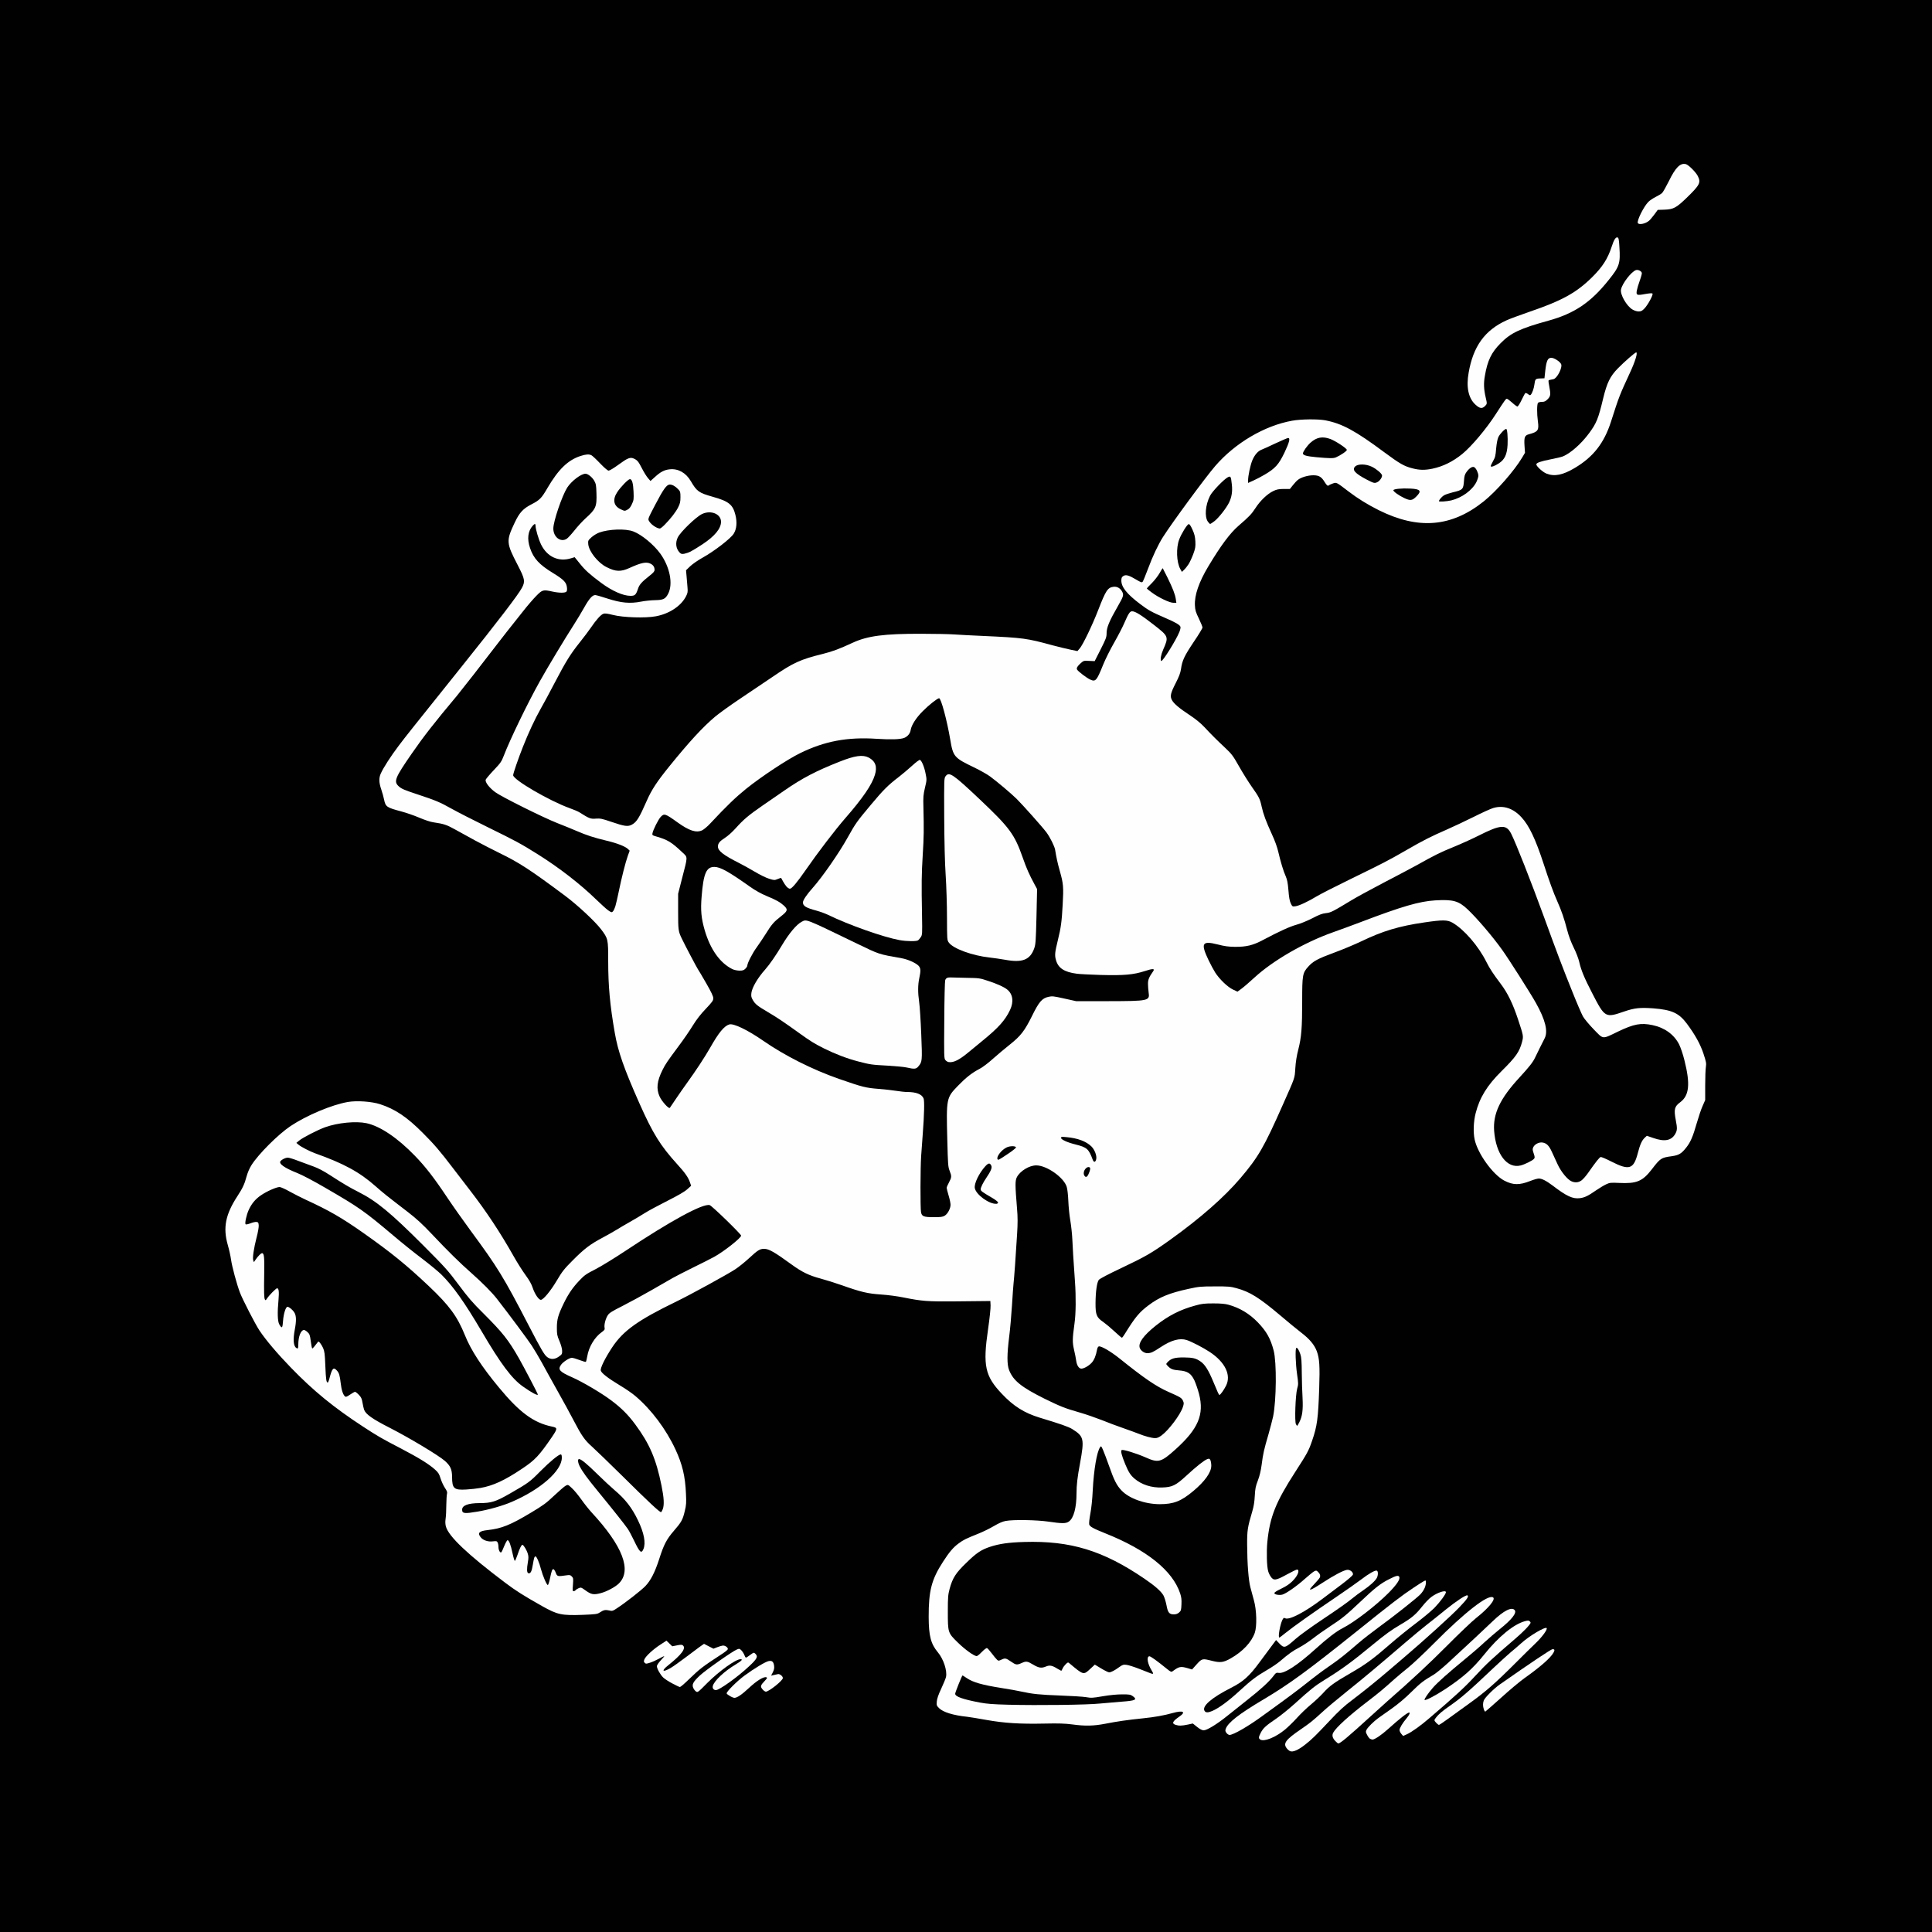 <?xml version="1.0" encoding="utf-8"?>
<!DOCTYPE svg PUBLIC "-//W3C//DTD SVG 1.0//EN" "http://www.w3.org/TR/2001/REC-SVG-20010904/DTD/svg10.dtd">
<svg version="1.0" xmlns="http://www.w3.org/2000/svg" width="2500" height="2500" viewBox="0 0 2500 2500" preserveAspectRatio="xMidYMid meet">
 <rect x="0" y="0" width="2500" height="2500" fill="#808080" stroke="none"/>
 <g fill="#000100">
  <path d="M0 1250 l0 -1250 1250 0 1250 0 0 1250 0 1250 -1250 0 -1250 0 0 -1250z m1676.5 1010.9 c9.5 -5.1 19 -13.7 41 -37.2 12.2 -13 18.8 -19.1 29.4 -27 14 -10.6 31.1 -24.4 46.1 -37.2 4.7 -4 13.9 -11.8 20.5 -17.5 20 -17 61.6 -54.4 67.5 -60.6 4.4 -4.6 2.4 -3.2 -10 6.7 -8.5 6.9 -19.3 15.4 -24 19.1 -4.7 3.6 -15.9 13 -25 20.8 -33.6 28.9 -54 46 -74 62 -21.7 17.3 -22.6 18.1 -39.2 33 -5.7 5.2 -15.7 13 -22 17.3 -11.2 7.6 -19.8 15 -19.8 17 0 1.2 4 5.7 4.9 5.7 0.4 0 2.4 -1 4.6 -2.1z m59.1 -12.1 c4.5 -3.4 16.3 -13.8 34.9 -30.8 9.4 -8.5 19.1 -17.3 21.6 -19.5 31.7 -27.7 54.1 -48.6 77.4 -72 15.4 -15.5 32.3 -31.6 37.5 -35.7 10.2 -8.1 21.7 -19.5 18.6 -18.4 -10.1 3.5 -45.4 33.9 -71.6 61.6 -8.3 8.7 -19.9 19.6 -27 25.3 -6.9 5.5 -16.3 13.4 -20.9 17.6 -11.4 10.3 -19.6 17.1 -32.6 27.1 -23.9 18.3 -41.2 33.8 -44.4 39.8 -0.9 1.8 -0.8 2.7 0.5 4.7 2 3.1 2.4 3.1 6 0.3z m-86 -6.4 c8 -4.8 16.5 -12.3 25.9 -22.7 4.4 -4.9 12.3 -12.5 17.5 -16.8 5.2 -4.3 12.6 -11.2 16.3 -15.3 8.1 -9 13.9 -13.2 35.5 -25.7 19.3 -11.1 29.4 -18.5 50.9 -37.3 8.7 -7.6 23.5 -19.6 32.8 -26.6 18.4 -13.8 37.2 -31.7 35.3 -33.6 -0.3 -0.2 -3.3 1.4 -6.8 3.7 -4.1 2.8 -8.7 7.3 -13.7 13.6 -8.5 10.7 -13.8 15.2 -27.2 23 -13.1 7.7 -19.6 12.4 -37.4 27 -25.3 21 -40.8 32.3 -61.3 44.8 -12.7 7.8 -18.7 12.6 -38.4 30.5 -8 7.2 -19.2 16.3 -25 20.2 -5.8 3.9 -12 8.5 -13.8 10.2 -4.2 3.9 -7.7 10.3 -5.9 10.9 1.9 0.6 9 -2.1 15.3 -5.9z m131.5 1.7 c2.4 -1.5 9.1 -7 14.9 -12.2 19.1 -17 21.8 -18.9 27.4 -18.9 3.6 0 3.6 0 3.6 4.4 0 3.6 -0.7 5.2 -3.6 8.8 -8.1 9.6 -10.2 14.8 -6 14.8 2.4 0 18.2 -11.2 29.3 -20.7 34.5 -29.6 45.8 -40 59.3 -54.7 13.8 -15 21.7 -22.4 52 -48.4 17.8 -15.2 20 -18.7 7.6 -11.8 -13.4 7.5 -27.5 20.4 -42.1 38.6 -14.3 17.7 -26.5 28.7 -48.6 43.6 -14.5 9.8 -25.7 15.4 -30.9 15.4 -3.9 0 -4 -0.1 -4 -3.6 0 -8.9 14.5 -24.2 52 -54.9 8.5 -6.9 20.1 -16.9 25.7 -22.2 5.7 -5.2 14.7 -13 20 -17.2 13.3 -10.5 21 -19.1 17.3 -19.1 -3.2 0 -10.8 5.5 -20.6 14.9 -10.4 10 -29.6 27.9 -58 54.2 -6.9 6.3 -15.1 13 -18.2 14.9 -13 7.6 -17.3 10.9 -28.7 22.2 -7.8 7.8 -16.7 15.3 -25.5 21.6 -7.4 5.2 -15.3 10.8 -17.5 12.4 -6.1 4.4 -14.5 12.9 -14.5 14.7 0 1.8 2.7 6.1 3.9 6.1 0.4 0 2.7 -1.3 5.2 -2.9z m-182.6 -5.9 c5 -2.5 23.5 -14.5 32.1 -20.8 4.4 -3.2 15.1 -11 23.7 -17.2 8.6 -6.2 20.9 -15.4 27.4 -20.5 20.7 -16.3 24.6 -19.2 36.8 -27.7 12.5 -8.7 18.9 -13.8 36.5 -29 5.8 -5 17.5 -14.1 26 -20.3 31.6 -23 60.6 -47.4 58.6 -49.5 -0.7 -0.6 -19.3 12.1 -32.2 22 -6.7 5.1 -29.9 23.5 -51.5 40.9 -61.8 49.5 -84.6 66.1 -118.9 86.5 -31.3 18.7 -48.4 32.2 -46.6 36.9 0.6 1.8 2.7 1.5 8.1 -1.3z m-23.7 -12.9 c3.4 -2.4 10.4 -7.9 15.6 -12.1 5.1 -4.2 16.4 -13.3 25 -20.1 14.4 -11.4 29.1 -25.4 31.7 -30.4 1 -1.8 0.7 -1.8 -3.7 0.8 -12.5 7.1 -22.1 14.4 -35.8 27 -15.1 13.8 -27.2 22.7 -35.9 26.4 -5.4 2.3 -13.6 2.8 -15.5 0.9 -2.1 -2.1 -1.5 -11 1.1 -14.4 4.7 -6.5 14.2 -13 31.7 -21.8 16.6 -8.5 24.2 -15.2 37.8 -33.6 4.7 -6.3 11.5 -15.4 15 -20.2 3.8 -5.1 7.2 -8.8 8.2 -8.8 1.4 0 1.8 -1.3 2.2 -8.2 0.4 -5.4 1.4 -10.4 2.9 -14.3 l2.4 -6 5.6 -0.1 c9 -0.1 22.4 -7.4 45.4 -24.7 6.6 -5 17.6 -13.3 24.5 -18.5 6.9 -5.2 12.6 -9.8 12.8 -10.3 0.2 -0.5 -0.3 -1.2 -1.2 -1.5 -2.3 -0.9 -14.6 5.4 -30 15.5 -12.7 8.3 -14.3 9.1 -18.7 9.1 -4.8 0 -4.9 0 -4.9 -3.2 0 -2.5 1.3 -4.5 6.6 -10 6 -6.2 7.3 -8.7 4.8 -9.5 -0.5 -0.1 -5.2 3.6 -10.4 8.3 -10.3 9.2 -21.8 17.6 -27.4 19.9 -3.6 1.5 -12.3 2 -16.3 0.9 -1.9 -0.5 -2.3 -1.3 -2.3 -5 l0 -4.4 8.5 -4.1 c8.5 -4.1 16.6 -10.3 18.6 -14.2 l1.1 -2 -3.3 2 c-13.3 7.9 -14.6 8.4 -21.1 8.1 -5.8 -0.3 -6.4 -0.5 -8.5 -3.7 -1.3 -1.8 -2.8 -5 -3.4 -7 -1.7 -5.8 -2.3 -30.4 -1 -43.6 3.2 -32.6 10.8 -51.7 36.3 -91.1 15.3 -23.7 17.3 -27.3 21.6 -40 6.5 -18.8 8 -29.3 9.1 -65.4 0.5 -15.6 0.5 -28.2 -0.1 -32.4 -2.1 -15.4 -8.1 -24.8 -22.9 -36.1 -5.3 -4.1 -17.7 -14.2 -27.5 -22.6 -26.9 -22.7 -39.3 -30.4 -56.4 -35 -7.3 -2 -10.9 -2.3 -25 -2.3 -14.8 0 -18 0.3 -31.2 3.2 -24.7 5.4 -37.6 10.7 -51.3 21 -12.3 9.2 -17.5 15.4 -31.1 37.4 -2.6 4.4 -3.2 4.8 -6.7 4.8 -3.5 0 -4.8 -0.9 -12.5 -8.1 -4.8 -4.5 -11.3 -9.9 -14.4 -12.1 -9.3 -6.3 -10.3 -9.1 -10.2 -27.8 0.1 -17.4 1.6 -29.3 4.2 -32.8 1.1 -1.5 12.1 -7.3 29.7 -15.6 30.8 -14.6 38.9 -19.3 62.8 -36.4 64.6 -46.2 104.6 -88.1 126 -132 7.2 -14.7 10.5 -21.8 19.9 -43.2 15.9 -35.8 15 -33.2 15.9 -46.5 0.5 -8.1 1.7 -16 3.9 -24.5 4 -15.9 5 -27.7 5 -63.1 0 -33.1 0.5 -35.9 7.7 -43.9 6.5 -7.3 12.3 -10.4 34 -18.4 10.9 -4 26.3 -10.5 34.3 -14.3 21 -10.2 32.4 -14.2 57 -20.3 12.2 -3.1 41.9 -7 52.4 -7 9.1 0 10.3 0.2 15 2.9 15.2 8.8 33.7 30.2 44.1 51.1 4.2 8.4 8.9 15.5 18.5 28.2 8.8 11.6 15.7 25.7 22.5 46.3 6.5 19.6 7.4 25.4 5.1 34.3 -3.4 13.2 -7.9 19.8 -26.6 38.2 -18.7 18.5 -28.4 34.2 -33.6 54.7 -5.1 20.3 -2 34.6 12.3 56.2 11.1 16.6 25 27.6 36.6 28.8 4.4 0.4 6.7 -0.1 14.6 -3.1 15.9 -6.1 22.6 -5.1 36.8 6 13.7 10.6 20.7 14.5 27.1 15.1 6.8 0.6 10.1 -0.7 22.6 -9.4 4.3 -3.1 10.3 -6.7 13.3 -8 5.2 -2.4 6 -2.5 17.2 -1.8 21.9 1.3 29.4 -1.8 41.2 -17 11.5 -15 12.4 -15.5 26.3 -17.4 9 -1.3 12.3 -3.2 18.6 -11.2 5.5 -6.9 8.7 -14.4 13.1 -30 2.1 -7.5 5.6 -18.2 7.8 -23.6 l4 -10 -0.6 -16.4 c-0.4 -10.7 -0.2 -17.8 0.5 -20.4 1 -3.5 0.8 -5.1 -2.8 -15.7 -5.5 -16.5 -20.4 -40.1 -30.6 -48.5 -6.2 -5 -17.4 -8.2 -33.7 -9.4 -14.9 -1.2 -19.8 -0.5 -34.1 4.7 -11.4 4 -20.5 5.2 -25.9 3.5 -4.9 -1.7 -8.6 -7 -19.5 -28.1 -10.1 -19.5 -14.3 -29.6 -16.7 -40.3 -0.9 -4 -3.9 -12 -7 -18.2 -3.6 -7.3 -6.5 -15 -8.6 -23 -3.8 -14.7 -7.3 -25 -12.9 -37.5 -4.7 -10.5 -10.3 -25.8 -17.5 -48 -13.8 -42.3 -25 -61.7 -40.2 -69.7 -12 -6.4 -15.7 -5.7 -44.3 8.7 -10.7 5.3 -26.5 12.8 -35 16.5 -20.8 9.1 -30 13.7 -53 27 -23.3 13.4 -27.6 15.6 -72.2 37.4 -19.1 9.3 -38.5 19.2 -43.1 22 -14.7 8.9 -23.4 12.5 -30.8 12.9 l-6.6 0.4 -2.1 -4.3 c-1.5 -3.2 -2.3 -7.9 -3 -16.9 -0.8 -9.8 -1.6 -13.7 -3.5 -18.1 -3 -6.6 -6.6 -18.6 -9.7 -31.9 -1.3 -5.8 -4.5 -14.6 -8.2 -22.5 -7.6 -16.6 -11.1 -26 -13.3 -36 -2.1 -9.8 -3.3 -12.1 -13.1 -26 -4.2 -6 -11.5 -17.7 -16.2 -26 -7.5 -13.3 -9.5 -15.9 -17 -23 -11.4 -10.7 -18.2 -17.4 -27.4 -27.3 -5.5 -5.8 -11.4 -10.6 -20 -16.3 -12.8 -8.4 -20 -14.5 -22.4 -19.1 -0.8 -1.5 -1.4 -5.5 -1.4 -9.1 0 -5.9 0.5 -7.4 6.1 -18.3 4.7 -9.2 6.3 -13.5 7.1 -18.8 1.5 -10.9 4.3 -16.9 16.1 -34.3 l11 -16.3 -4.4 -9.3 c-4.2 -8.7 -4.4 -9.7 -4.7 -19.4 -0.7 -20.7 6.6 -38.4 31.1 -75.3 9.4 -14.1 17.4 -23.8 25.4 -30.7 13.9 -12 16.7 -15 21.8 -22.8 2.8 -4.4 7.9 -10.5 11.3 -13.7 8.5 -7.8 14.6 -10.6 25.4 -11.4 l8.7 -0.7 3.5 -4.3 c7.2 -9.4 14.4 -12.4 29.2 -12.4 l9.6 0 3.8 3.8 c2 2 4.1 4.5 4.7 5.6 0.9 1.7 1.4 1.8 6 0.6 2.7 -0.7 6.1 -1 7.4 -0.7 1.3 0.4 7.8 4.8 14.4 9.8 33 25 66.9 40.1 95 42.4 24.5 2 51.7 -7.9 76.5 -27.8 16 -12.8 38.7 -38.6 49.5 -56.3 l3.6 -5.9 -0.7 -8.7 c-0.9 -11.4 0.3 -14.4 6 -15.9 2.2 -0.6 5.7 -1.8 7.6 -2.7 l3.5 -1.7 -0.4 -17.2 c-0.4 -19.4 -0.2 -20.3 5.9 -20.3 3.8 0 8.2 -2.6 10 -6 0.6 -1.2 0.5 -4.3 -0.5 -9.5 -0.8 -4.2 -1.5 -7.9 -1.5 -8.1 0 -0.2 -2.2 -0.4 -4.9 -0.4 -5.5 0 -5.3 -0.3 -7 9.4 -0.6 3.2 -1.9 7.3 -2.9 9 -1.6 2.7 -2.4 3.1 -6.2 3.2 l-4.3 0.1 -3.4 7.1 -3.4 7.2 -4.3 0 c-3.6 0 -5.1 -0.7 -8.9 -4 l-4.6 -4.1 -2.4 3.8 c-25.8 40.7 -45.4 63 -65.6 74.8 -23 13.5 -50.8 15.2 -70.9 4.5 -3.1 -1.7 -13.3 -8.7 -22.7 -15.6 -31.4 -23.4 -45 -31.6 -62 -37.5 -11.2 -3.8 -19.3 -5.2 -31.5 -5.2 -40.6 0 -88.3 24.1 -119.6 60.4 -12.9 15 -55.8 73.3 -67.6 91.9 -6.1 9.5 -13.3 25 -19.3 41 -3.2 8.5 -6.2 16.1 -6.8 16.8 -1.7 2.2 -7.9 1.4 -12.6 -1.7 -7.4 -4.9 -11.8 -6.6 -13.6 -5.1 -2 1.6 -1.9 2.8 0.6 7.5 3 5.7 10.8 13.5 22.4 22.3 9.6 7.3 17 11.2 37.5 20.1 12 5.2 15 7.8 15 13.1 0 6.8 -5.9 18.9 -18.4 37.8 -5.9 9 -6.2 9.3 -9.6 9 l-3.5 -0.3 -0.3 -6.7 c-0.3 -5.9 0.2 -7.7 3.4 -15.2 2.5 -5.9 3.5 -9.2 3 -11 -0.4 -1.7 -5.5 -6.3 -16.3 -14.6 -17.6 -13.6 -22.7 -16.7 -24.8 -15 -0.7 0.6 -3.2 5.5 -5.5 10.8 -2.3 5.3 -8.7 17.7 -14.3 27.5 -5.5 9.8 -11.7 22.3 -13.8 27.8 -7.6 19.4 -9.3 21.9 -15.6 21.9 -5 0 -10.8 -2.6 -17.3 -7.9 -7.4 -6 -8 -6.8 -8 -11.2 0 -3.6 0.6 -4.8 4.4 -8.5 l4.3 -4.4 7.7 0 7.6 0 7 -14 c5 -10 7 -15.1 7 -17.8 0 -8.7 4.4 -19.6 15.8 -39.4 6.7 -11.8 6.7 -11.3 2.7 -15.3 -3.8 -3.7 -5.3 -3.7 -9.3 -0.1 -3.2 2.9 -5.9 8.4 -13.2 27.1 -7.4 19 -18.5 42.3 -22.9 48.2 -3 4.1 -3.3 4.3 -8.4 4.3 -5.4 0 -18.5 -2.9 -44.7 -9.8 -23 -6.1 -30.6 -7.2 -61 -8.3 -15.1 -0.5 -32.4 -1.4 -38.5 -2 -6 -0.5 -27.2 -1.3 -47 -1.6 -51.8 -0.8 -74.4 1.9 -94.9 11.3 -18.2 8.4 -26.1 11.3 -38.7 14.5 -29.2 7.2 -38.3 11.3 -65.6 30 -10.3 7 -29.2 19.7 -41.9 28.2 -12.7 8.5 -27.1 18.9 -32 23 -16.2 13.7 -33.1 32 -59.6 64.7 -15.7 19.4 -22.8 30.2 -29 44.4 -9.7 22 -12.9 27.2 -19 30.6 -6.1 3.4 -15.6 2.4 -32.5 -3.4 -12.1 -4.1 -13.8 -4.5 -19.7 -3.9 -6.7 0.6 -8.4 -0.1 -22.1 -8.7 -1.7 -1.1 -7.3 -3.4 -12.5 -5.3 -18.4 -6.6 -57.7 -27.8 -68.2 -36.8 -4.5 -3.8 -4.8 -4.4 -4.8 -8.8 0 -11.1 20.5 -62.3 35.6 -88.9 3.7 -6.4 11.8 -21.5 18 -33.4 14.3 -27.4 20.4 -37.3 32.4 -52.3 5.3 -6.6 12 -15.5 14.9 -19.9 2.9 -4.3 7.4 -10 10 -12.6 6.3 -6.6 9.2 -7 23.4 -3.5 14.8 3.7 36.7 4.6 50.2 2 17.5 -3.2 32.8 -13.3 39.2 -25.9 2.4 -4.8 2.5 -5.4 1.4 -11.2 -0.6 -3.4 -1.1 -9.9 -1.1 -14.5 l0 -8.3 5.3 -5 c2.8 -2.8 9.7 -7.6 15.2 -10.6 5.5 -3 16.2 -10.1 23.9 -15.9 19.5 -14.6 22.5 -19.8 19.2 -33.5 -3.3 -13.6 -8.6 -17.9 -29.1 -23.7 -18.4 -5.2 -20.8 -6.9 -28.6 -20.3 -4 -6.8 -9.8 -11.9 -16 -14.1 -7.6 -2.7 -14.7 -0.2 -24.2 8.5 -9.7 8.9 -14 6.8 -23 -10.9 -4.6 -9 -9.2 -13.7 -12.6 -12.6 -1.1 0.3 -6.6 3.9 -12.2 8 -9.5 7 -10.5 7.5 -15.3 7.5 l-5.1 0 -9 -9.4 c-4.9 -5.2 -10 -9.9 -11.1 -10.5 -2.9 -1.4 -12.8 1.8 -20.2 6.5 -11.3 7.3 -19.8 17.2 -30.7 35.7 -7.7 13.3 -10.1 15.8 -20.4 21.1 -5.6 2.9 -10.3 6.2 -13 9.2 -4.4 4.7 -12.5 20.4 -15.7 30.3 -1.6 5 -1.6 5.6 0.1 11 1 3.1 5.5 12.9 10.1 21.8 8.3 16 8.4 16.3 8.4 23.6 0 9.1 -1.6 12.4 -13.8 28.7 -21.7 29.1 -31 41 -118.1 149.5 -35.3 44.1 -53 69.4 -54.7 78 -0.4 2.2 0.4 6.2 2.4 12.6 1.6 5.2 3.3 11.3 3.7 13.5 1.1 7.1 3.6 8.6 22.1 13.5 6.2 1.6 16.5 5.2 23 8 7.1 3 14.5 5.5 18.4 6 13.5 2 16.8 3.1 28 9.3 6.3 3.4 18 9.9 26 14.3 8 4.3 22.1 11.6 31.5 16.2 25.5 12.4 39.6 21.6 84.8 55.3 16.1 12 38.7 33.1 46.4 43.2 9.2 12.2 9.3 12.6 9.3 41.7 0 32 2.3 56.9 8.5 92.3 4.2 24.3 11.8 46 31.8 91.1 17.6 39.5 27 54.7 49.2 79.2 13.1 14.4 17.5 22 17.5 30.3 0 6 -5.9 10.4 -31.8 23.6 -12.3 6.2 -26.4 14 -31.5 17.2 -5.1 3.3 -12.3 7.6 -16.2 9.7 -3.8 2.1 -10.4 5.9 -14.5 8.5 -4.1 2.6 -13.1 7.7 -20 11.4 -16.4 8.8 -23.9 14.4 -39 29.6 -11 11 -13.5 14.2 -20.5 26 -4.6 7.8 -10.3 15.9 -13.5 19.3 -5.2 5.3 -5.9 5.7 -10.2 5.7 -4.2 0 -4.9 -0.4 -7.8 -4 -1.7 -2.1 -4.2 -7.2 -5.6 -11.3 -1.7 -5.2 -4.5 -10.1 -9.4 -16.8 -3.8 -5.2 -10.6 -15.9 -15.1 -23.9 -18 -31.8 -35.5 -58.3 -57.3 -86.5 -5.5 -7.1 -15.2 -19.7 -21.5 -28 -16.9 -22.2 -24.1 -30.6 -39.1 -45.6 -20.3 -20.5 -35.8 -30.9 -55.3 -37.1 -20.7 -6.6 -38.9 -4.6 -69.2 7.4 -31.7 12.6 -53.2 27.6 -77.3 54.1 -12 13.2 -17.5 22 -20.2 32.2 -2.4 9.3 -5.2 15.3 -11.6 25 -15.3 23.4 -18.4 37.7 -12.5 58.2 1.7 5.6 3.5 13.9 4.1 18.5 1.2 8.6 7.3 31.4 11.5 42.5 3.5 9.1 19.8 40.8 25.2 48.9 8.4 12.6 22.9 29.7 40.8 48.2 29.3 30.2 55.1 51.3 93.5 76.4 18.9 12.3 23.3 14.9 49.3 28.4 22.9 12 35.7 19.9 43.8 27.2 4.1 3.7 5.2 5.5 7 11.4 1.2 3.8 3.7 9.3 5.6 12.1 3.2 4.8 3.4 5.5 2.8 10.7 -0.4 3 -0.6 10.1 -0.5 15.8 0 5.6 -0.4 12.7 -0.9 15.7 -0.7 4 -0.7 6.4 0.2 8.9 4.4 12.8 29.3 36.2 76.2 71.5 14 10.6 23.9 16.8 48 30.4 19.6 11 25 12.2 49.5 11.2 14.6 -0.6 15.7 -0.8 19.5 -3.3 3.4 -2.3 5.1 -2.7 11.1 -2.7 8.3 -0.1 8.4 -0.1 28.9 -15.6 22.6 -16.9 28.1 -24.6 36.4 -50.2 6 -18.9 9.6 -25.8 19 -36.7 9.9 -11.4 11.5 -14.3 14.2 -25.7 1.8 -7.2 2 -10.7 1.6 -19.3 -1.4 -26.3 -8.8 -48.6 -24.6 -74.8 -14.2 -23.6 -35.9 -47 -53.6 -57.9 -19.2 -11.9 -24.7 -15.6 -28.6 -19.3 -3.5 -3.3 -3.9 -4.2 -3.9 -8.7 0 -5.9 5.4 -17.2 15.5 -32.3 14 -21.2 33.5 -35 83.5 -59.2 18 -8.8 65.5 -34.8 75.5 -41.4 4.4 -2.9 12.5 -9.4 17.9 -14.4 5.4 -5 11.1 -9.7 12.7 -10.5 1.7 -0.9 5.6 -1.5 9.7 -1.5 9.5 0 13.6 2.2 38.7 20.4 13.2 9.6 22.4 14.1 37.1 18 7.1 1.9 19.4 5.8 27.4 8.6 25.4 9 33.7 10.9 51 12.1 9.1 0.6 21.3 2.2 29.5 3.9 21.9 4.4 30.4 5.1 61.4 4.8 15.7 -0.1 33.6 -0.2 39.6 -0.2 l11 -0.1 0.3 8.9 c0.2 6.2 -0.8 16.3 -3.4 34 -2.8 19.8 -3.5 27 -3.1 34.1 0.9 16.1 6.6 27.9 21 43 15.1 16.1 29.2 24.9 49.2 31 26.5 8 37.2 11.7 42.1 14.8 12.8 8.1 13.9 10.2 13.1 25.2 -0.3 6 -1.7 17.1 -3.1 24.5 -3.3 18.1 -4.6 28.7 -4.6 39.2 0 18.7 -3.6 32.2 -9.8 36.6 -4 2.9 -14.1 2.9 -32.4 0.2 -14.9 -2.2 -39.6 -2.7 -49.4 -0.9 -4.1 0.7 -8.8 2.8 -15.3 6.6 -5.2 3.1 -14.2 7.5 -20 9.8 -26.6 10.6 -31.9 14.8 -45.9 36.5 -14.4 22.3 -18.5 37.5 -18.4 68.5 0 21.2 3.1 32.2 11.8 42.6 7.6 9.1 12.5 25 10.9 35.7 -0.4 2.5 -3.1 9.8 -6 16.1 -7.4 16 -7.5 16.3 -3.4 20.4 5.6 5.6 17.4 9.1 39.4 11.6 5 0.6 14.9 2.2 22 3.6 20.7 4 29.9 4.7 66 4.6 25.1 -0.1 37 0.3 45.4 1.4 15.7 2.1 21.5 1.9 36.4 -1 15.3 -3 28 -4.8 48.7 -7 16.5 -1.7 27.8 -3.6 35 -5.9 7.7 -2.5 16.1 -3.8 19.6 -3.1 3.3 0.6 3.4 0.8 3.4 5 0 4.1 -0.3 4.5 -5.6 8.3 -5.1 3.6 -5.4 4 -3.2 4.5 1.3 0.4 5.5 0 9.3 -0.8 10.1 -2.2 11.4 -1.9 17.5 3 l5.4 4.4 5.6 -3.1 c3 -1.7 8.3 -5 11.8 -7.5z m295.8 -4.1 c4.3 -3.2 16.5 -11.9 26.9 -19.4 21.6 -15.5 34.3 -26.5 60 -52.4 9.9 -9.9 20.5 -20.3 23.5 -23.1 6.8 -6.3 13 -12.9 11 -11.8 -6.6 3.7 -15.6 10.2 -21 15.2 -3.6 3.2 -9.4 8.3 -13 11.2 -3.6 3 -13.5 12 -22 20 -32 30.3 -43.9 40.6 -59 50.9 -10.5 7.2 -18.5 15.2 -15.2 15.2 0.5 0 4.4 -2.6 8.8 -5.8z m72.6 -30.9 c8.7 -7.8 20.4 -17.5 26 -21.4 11.1 -7.9 29.3 -22.3 30.4 -24.1 0.7 -1.1 -5.5 3.1 -35.1 23.5 -25.9 17.8 -27.6 19.2 -34 25.8 -6.4 6.6 -9.1 11.1 -7.9 13 0.7 1.2 -0.1 1.9 20.6 -16.8z m-988.7 0.9 c1.7 -1.1 7.2 -5.8 12.3 -10.6 10.1 -9.5 17.2 -13.6 23.7 -13.6 3.8 0 4.1 -0.3 6.1 -4.8 2.2 -5 1.8 -9.2 -0.9 -9.2 -1.8 0 -18.5 10.3 -28.2 17.4 -4.4 3.2 -11.3 9 -15.2 12.9 -7.1 7 -7.2 7.2 -5 8.4 3 1.7 3.7 1.6 7.2 -0.5z m-22.5 -33.9 c11.6 -8.7 20 -13.3 24.7 -13.3 l3.4 0 -1.8 -3.1 c-1 -1.7 -2.4 -2.8 -3.3 -2.6 -3.4 0.9 -39.9 26.7 -46.3 32.6 -8.1 7.7 -9.2 9.3 -7.7 12.2 1.1 1.9 1.8 1.4 11.3 -8.3 5.6 -5.7 14.5 -13.5 19.7 -17.5z m70.5 19.6 c5.7 -4.7 7.2 -7.6 3.3 -6.5 -1.3 0.3 -4 0.6 -6 0.6 -2.9 0 -3.8 0.4 -3.8 1.7 0 0.9 -1.6 3.4 -3.7 5.5 -3.1 3.1 -3.4 3.9 -2.3 5.3 1.1 1.4 1.6 1.3 4.2 -0.3 1.6 -1 5.3 -3.8 8.3 -6.3z m-65.6 -0.2 c12.4 -8.2 29.4 -22.4 36.6 -30.7 l2 -2.3 -2.2 1.2 c-1.2 0.6 -2.5 1.6 -2.8 2.1 -0.3 0.6 -2.2 1 -4.1 1 -2.7 0 -3.4 0.4 -3.4 1.9 0 1.4 -2.4 3.4 -7.7 6.6 -9.3 5.6 -18.7 13 -23.6 18.4 -3.7 4.1 -6.2 8.1 -5.1 8.1 0.3 0 5 -2.9 10.3 -6.3z m-46.1 -8.9 c11.8 -11.2 20.2 -17.7 33.9 -26.2 8 -5 12.6 -8.6 11 -8.6 -0.2 0 -2.1 0.7 -4 1.5 -5 2.1 -11.3 1.8 -16.6 -0.5 l-4.4 -2.1 -6.1 4.8 c-25.8 20.2 -38.2 28.3 -43.1 28.3 l-3 0 3 2.9 c3.1 3.1 15 10 17.3 10.1 0.7 0 6.1 -4.6 12 -10.2z m773.1 -9.8 c8.4 -4.5 21 -14.3 35.4 -27.3 15.4 -13.9 26.8 -22.7 35.1 -26.9 11.5 -5.8 28.8 -18.3 48.3 -35 9.1 -7.8 23.9 -23.6 22.9 -24.5 -0.9 -0.9 -14.2 6.8 -21.1 12.3 -3.8 3 -13.5 11.7 -21.5 19.3 -18.2 17.2 -23.4 21.5 -39.1 31.7 -6.9 4.5 -16.8 11.5 -22 15.6 -5.2 4 -13.1 9.2 -17.6 11.6 -8.1 4.2 -13.8 8.2 -25 17.7 -3.2 2.8 -7 5.8 -8.3 6.7 l-2.5 1.7 4.9 0 c3.5 0.1 6.3 -0.7 10.5 -2.9z m-807.2 -1.4 c0.4 -0.8 3.5 -3.5 6.8 -6.1 6.5 -5.2 17.5 -16.2 17.5 -17.5 0 -0.5 -3.3 -0.6 -7.2 -0.3 -6.6 0.5 -7.5 0.3 -9.2 -1.6 -1.1 -1.1 -2.4 -2.1 -3.1 -2.1 -3.3 0 -24.9 18 -23.4 19.5 0.3 0.2 4.5 -1.5 9.3 -4 5.3 -2.8 10 -4.5 12.1 -4.5 3.3 0 3.5 0.2 3.5 3.3 0 2.6 -1 4.2 -4.5 7.7 -4.2 4.2 -5.7 7 -3.5 7 0.5 0 1.3 -0.6 1.7 -1.4z m816 -38.2 c5.7 -5.1 21.3 -16.3 37.4 -27.1 15.2 -10.1 31.2 -21.3 35.5 -25 4.4 -3.6 11.7 -9.1 16.4 -12.3 8.2 -5.5 17 -13.8 17 -16 0 -1.7 -4.6 1.1 -14.9 9 -5.1 3.9 -19.8 14.2 -32.5 22.8 -28.3 19.1 -55.7 38.5 -65.3 46.3 -4 3.3 -7.8 5.9 -8.5 5.9 -0.6 0 -0.1 1.1 1.2 2.5 1.3 1.4 2.7 2.5 3.1 2.5 0.4 0 5.2 -3.9 10.6 -8.6z m347.4 -1508.8 c14.2 -5 33.4 -19 43.8 -31.8 6.8 -8.3 13 -20.7 17.6 -34.8 8.8 -27.4 11.9 -35.9 17.1 -47.4 9.6 -20.9 10.2 -22 11.7 -25.8 0.9 -2.1 1.3 -3.8 0.8 -3.8 -0.4 0 -5.6 4.8 -11.5 10.7 -13.4 13.3 -16.8 19.7 -22.1 41.8 -6.3 26.4 -8.6 32.1 -18.4 45.3 -9.9 13.4 -23.7 25.6 -33.5 29.7 -1.8 0.8 -9.3 2.6 -16.7 4.1 -7.4 1.4 -14 2.9 -14.7 3.3 -1.9 1.1 4.6 6.8 10.4 9.1 6.3 2.5 7.6 2.4 15.5 -0.4z m-101.1 -87.1 c1.1 -1.3 1.1 -2.6 0.1 -6.8 -4.3 -18.2 -1 -42.6 8.1 -60 4.6 -8.8 18.2 -22.2 27.8 -27.5 8.7 -4.8 24.5 -10.4 45.5 -16.2 25.3 -7 45.7 -18.1 61 -33.5 10.9 -10.8 24.6 -27.8 28.2 -34.9 3 -5.8 3.9 -14.6 2.6 -24.1 l-0.9 -6 -2.8 8.4 c-5.3 16.1 -12 26.7 -25.7 40.1 -20.1 19.8 -38.7 30.1 -80.9 44.5 -12.4 4.3 -25.8 9.2 -29.8 11.1 -27.9 12.8 -42.9 33.6 -48.8 67.8 -2.6 15 0 26.3 7.8 34.3 4.6 4.7 5.9 5.1 7.8 2.8z m91.3 -36.9 c1.2 -1.3 3.3 -4.5 4.6 -7.1 l2.3 -4.6 -2 -2.2 c-1.2 -1.2 -3.4 -3 -5.1 -4 l-3 -1.8 -1.6 3 c-1.2 2.5 -3.4 13.5 -3.5 17.9 0 2.2 5.9 1.4 8.3 -1.2z m113 -87.6 c2.2 -1.7 9.7 -12.8 9.7 -14.2 0 -0.3 -1.9 -0.2 -4.2 0.3 -6.8 1.3 -12.4 1.1 -13.8 -0.6 -2.1 -2.6 0.4 -15.2 5.5 -27.6 0.4 -1 0 -1.9 -1 -2.3 -2.4 -0.9 -10 6.6 -14.7 14.6 -3.3 5.6 -3.9 7.4 -3.4 10.1 1 5 9.2 16.4 14 19.2 5 3 4.7 3 7.9 0.5z m8.5 -116.3 c1.8 -1.7 4.9 -5.5 6.9 -8.4 l3.6 -5.3 8.6 0 c6.7 0 9.4 -0.5 13 -2.2 4.8 -2.3 24.3 -20.4 29.2 -27.2 l2.8 -3.8 -2.1 -4.1 c-2.6 -5.2 -12.2 -14.7 -14.8 -14.7 -3.8 0 -10 8 -16.6 21.6 -3.6 7.2 -7.5 14.1 -8.7 15.2 -1.3 1.2 -5.1 3.5 -8.4 5.1 -3.3 1.7 -7.7 4.6 -9.6 6.6 -3.2 3.2 -8.4 11.8 -11.4 18.9 -1.3 2.8 -1.2 2.8 1.5 2.1 1.5 -0.3 4.2 -2.1 6 -3.8z"/>
  <path d="M1301.5 2208.9 c-19.4 -0.5 -27.6 -1.1 -36.5 -2.8 -15.6 -3 -22.7 -4.9 -27.7 -7.4 -4.2 -2 -4.3 -2.2 -4.3 -7 0 -3.6 1.2 -7.8 4.6 -15.8 4.5 -10.7 4.6 -10.9 7.9 -10.9 2.1 0 5.1 1.2 8.4 3.4 8.1 5.5 20.3 9 43.6 12.6 7.2 1.1 19.7 3.4 28 5.1 15.9 3.2 34.2 4.8 56 4.9 7.2 0 17 0.7 21.8 1.5 8.5 1.5 9.4 1.5 21.5 -0.7 9.1 -1.6 16.7 -2.2 26.7 -2.3 13.1 0 14.2 0.2 17.3 2.3 2.7 2 3.2 3 3.2 6.2 0 2.9 -0.5 4.2 -1.9 5 -1.1 0.5 -8.4 1.4 -16.3 2 -7.9 0.6 -20.4 1.7 -27.8 2.4 -15.7 1.7 -85.7 2.5 -124.5 1.5z"/>
  <path d="M1486 2168.3 c-0.8 -0.3 -6.7 -2.6 -13 -5.1 -17.4 -6.8 -16.6 -6.7 -21.9 -2.8 -11.2 8.1 -17 8.7 -27.2 2.8 l-6.5 -3.9 -4.8 4.4 c-4.5 4 -5.1 4.3 -10.6 4.3 -5.7 0 -6.1 -0.2 -12.5 -5.6 -3.9 -3.4 -7.2 -5.4 -8 -5 -0.8 0.3 -2.3 2.1 -3.2 4.1 -1.4 3 -2.2 3.5 -5.1 3.5 -2.1 0 -5.4 -1.2 -8.5 -3.1 -3.8 -2.3 -5.6 -2.9 -7.6 -2.4 -1.4 0.4 -5.7 0.9 -9.4 1.2 -6.5 0.4 -7.1 0.3 -13 -3.2 l-6.2 -3.7 -4.5 1.6 c-7.5 2.7 -12.5 2.1 -18.3 -2 -4.3 -3.1 -5.3 -3.4 -7.4 -2.5 -1.3 0.6 -4.2 1.1 -6.3 1.1 -3.4 0 -4.4 -0.6 -7.7 -4.6 -2.1 -2.6 -4.7 -5.8 -5.8 -7.1 l-2.1 -2.5 -4.1 4.1 c-3.5 3.6 -4.6 4.1 -8.5 4.1 -6.4 0 -15.1 -5.6 -27.3 -17.5 -13.2 -12.9 -13 -12.3 -13 -43.5 0 -21.4 0.2 -24.3 2.3 -32 3.9 -14.2 7.8 -20.4 21.6 -33.7 13.1 -12.8 19 -16.8 30.6 -20.7 13 -4.3 23.9 -5.8 47.4 -6.3 49.5 -1.2 82.2 5.5 120.1 24.5 17.4 8.7 43.9 25.8 54.7 35.3 7.5 6.5 10.3 11.5 12.2 21.9 1.1 6.2 2.1 9 3.7 10.3 2.7 2.2 3.3 2.2 6.5 -0.6 8.2 -7.1 0.1 -30.5 -16.9 -48.4 -17.1 -18 -43.5 -34.2 -78.5 -48.2 -13.6 -5.5 -19.8 -8.6 -20.6 -10.6 -1.1 -3 -0.6 -10.9 1.5 -21.5 1.2 -6.2 2.4 -18.3 2.9 -29.5 1.3 -25.8 4.4 -45.1 8.7 -54.2 1.3 -2.8 2.1 -3.3 4.9 -3.3 3.2 0 3.6 0.4 5.8 5.4 1.3 3 4.7 12.1 7.6 20.2 6.6 18.8 9.9 25.4 16.2 32 9.1 9.6 30 17.6 46.3 17.7 9.3 0 20.2 -2.7 27 -6.9 6.7 -4 19.7 -14.7 24.9 -20.5 8.8 -9.7 14.1 -21.2 10.8 -23.3 -1.2 -0.7 -12.2 8.1 -24.9 19.8 -14.7 13.5 -18 15 -34.5 15.4 -9.6 0.3 -14.1 0 -18.4 -1.3 -12.3 -3.6 -22.2 -10 -26.8 -17.4 -5.9 -9.5 -12.8 -30.5 -11.3 -34.4 1.5 -4 18.8 -0.4 37.3 7.8 5.6 2.5 11.2 4.5 12.5 4.5 6.8 0 35.2 -25.9 44.7 -40.6 4.8 -7.5 8.2 -16.8 8.8 -23.7 0.7 -7.6 -2.9 -22.5 -8 -33.4 -4.2 -8.8 -8.8 -12 -18.7 -12.9 -9.5 -0.8 -10.5 -1.1 -14.4 -4.5 -4.3 -3.8 -4.9 -9.3 -1.2 -12.6 5.6 -5.1 8.3 -5.8 23.7 -5.8 12.4 0.1 15.1 0.4 19 2.1 9.7 4.5 14.5 11 22.5 30.7 5.3 13.1 5.5 13.1 9.8 4.3 3.4 -6.9 3.4 -8.7 -0.3 -16.3 -3.8 -8.1 -10.4 -15.1 -20.5 -21.8 -9.3 -6.2 -27.2 -15.2 -32.1 -16.1 -4.9 -0.9 -14.9 2.8 -24.5 9.3 -11.1 7.3 -13.6 8.3 -21.4 8.3 -5.7 0 -6.9 -0.3 -9.6 -2.8 -3.6 -3.2 -4.8 -9.2 -3 -15.8 1.4 -5.2 9.4 -14.1 20.9 -23.2 16 -12.7 31.5 -20.6 50.7 -25.8 9 -2.5 11.6 -2.8 26.5 -2.8 12.6 0 18 0.4 22.6 1.7 14.6 4.1 27.3 11.7 38 22.8 11.3 11.7 16.4 20.8 20.5 36.4 4.1 15.4 3.6 70.1 -0.7 91.5 -0.9 4.1 -3.6 14.5 -6 23 -5.9 20.1 -7 25.1 -8.8 39.2 -1.1 8.1 -2.6 14.4 -4.9 20.5 -2.9 7.4 -3.5 10.5 -4 19.8 -0.4 7.6 -1.3 13.7 -3.2 20 -5.8 19.8 -6.7 25.1 -6.6 41 0.1 22.1 1.8 42.9 4.1 51.5 1.1 4.1 3.2 11.8 4.7 17 2.3 8.4 2.6 11.4 2.7 26 0.1 13.6 -0.2 17.4 -1.7 21.8 -4.3 12.3 -15.5 24.2 -31.3 33.2 -6.9 3.9 -8.7 4.5 -14.9 4.8 -4.8 0.3 -9.5 -0.3 -15 -1.7 l-8 -2.1 -5.8 6.5 c-5.3 5.8 -6.3 6.5 -9.6 6.5 -2.1 0 -6 -0.7 -8.6 -1.5 -5.3 -1.5 -6.6 -1.2 -11.8 3.1 -5.6 4.7 -8.2 3.6 -23.2 -8.9 -3.8 -3.2 -7.8 -6.3 -8.7 -6.8 -1.6 -0.9 -1.6 -0.7 -0.2 2.7 0.8 2 2.6 5.4 4 7.5 1.3 2.1 2.4 5.2 2.4 6.9 0 2.9 -0.2 3 -4.2 2.9 -2.4 0 -5 -0.3 -5.8 -0.6z"/>
  <path d="M761 2064.9 c-1.3 -0.6 -3.9 -2.1 -5.7 -3.4 -3.7 -2.9 -5.5 -3.1 -7.3 -1 -0.8 0.9 -3 1.5 -5.6 1.5 l-4.4 0 0 -9.5 c0 -10.6 -0.8 -12 -6.4 -10.4 -1.7 0.5 -5.5 0.9 -8.4 0.9 -4.5 0 -5.4 -0.3 -6.1 -2.2 -0.6 -1.8 -1.1 -0.7 -2.5 5.5 l-1.7 7.7 -4 0 c-4 0 -4.1 -0.1 -6.9 -6.4 -1.6 -3.5 -3.9 -9.9 -5 -14.2 -1.2 -4.4 -2.5 -8.8 -2.8 -9.9 -0.4 -1.3 -1 0.6 -1.8 5.3 -1.6 9.4 -2.5 10.4 -8.3 10 l-4.6 -0.3 -0.3 -6.7 c-0.2 -3.8 0.1 -9 0.6 -11.7 0.7 -3.7 0.5 -5.9 -0.7 -9.2 -0.9 -2.4 -2.1 -4.4 -2.6 -4.4 -0.5 0 -2.2 3.6 -3.7 8 l-2.7 8 -3.9 0.3 -3.8 0.3 -2.2 -10.2 c-1.2 -5.6 -2.5 -10.6 -3 -11.1 -0.5 -0.5 -1.7 1.3 -2.9 4.4 -1.9 5 -2.2 5.3 -5.9 5.6 -4.6 0.4 -6.4 -1.5 -6.4 -6.9 0 -6.4 -0.5 -6.9 -7.4 -6.9 -7 0 -13.4 -2.5 -16 -6.1 -2.1 -3 -2.1 -11.2 -0.1 -12.9 0.8 -0.7 5.2 -1.6 9.7 -2.1 17.9 -2 29.2 -6.5 56 -22.6 15.7 -9.4 19.6 -12.2 29.9 -22 12.8 -12.1 16 -14.3 20.9 -14.3 4.2 0 11.3 6.8 20.3 19.4 3.8 5.4 9.7 12.8 13.1 16.5 22.6 24.4 34.7 42.4 40.7 60.6 3.1 9.4 3.2 22.9 0.2 29.6 -2.7 6 -7.9 10.9 -16.2 15.3 -11.3 5.9 -25.1 8.3 -32.1 5.5z"/>
  <path d="M824.5 2009.4 c-0.9 -1 -4.1 -6.7 -7 -12.8 -2.9 -6.1 -6.6 -13 -8.2 -15.3 -3.5 -5.2 -20.6 -26.7 -38.5 -48.5 -21.4 -26.1 -25.8 -33.3 -25.8 -42.3 l0 -5.5 4.3 0 c5.9 0 9.8 2.9 26.7 19.5 7.4 7.3 17.3 16.5 22 20.5 9.1 7.7 17 16.3 22.6 24.7 5 7.5 12.1 22.7 14.4 30.8 2.4 8.5 2.7 21.9 0.6 27 -1.4 3.2 -1.9 3.5 -5.5 3.5 -2.3 0 -4.6 -0.7 -5.6 -1.6z"/>
  <path d="M596.2 1959.8 c-0.7 -0.7 -1.2 -3.5 -1.2 -6.3 0 -8.7 5.2 -11.4 22.5 -11.5 15.3 0 21 -1.8 39.6 -12.5 23.5 -13.5 25.5 -14.9 39 -28.6 16.5 -16.6 23.6 -21.9 29.5 -21.9 l4.4 0 0 7.3 c0 6.3 -0.5 8.3 -3.2 13.8 -7.5 15.2 -32.2 33.8 -61.8 46.4 -22.7 9.7 -64.3 17.8 -68.8 13.3z"/>
  <path d="M842 1951.4 c-5.2 -4.7 -23.2 -22.2 -40 -38.8 -16.8 -16.5 -34.3 -33.5 -38.9 -37.6 -9.5 -8.4 -13.5 -14.1 -24.1 -34.5 -4 -7.7 -13.2 -24.6 -20.5 -37.5 -7.2 -12.9 -16.4 -29.4 -20.3 -36.7 -4 -7.2 -9.9 -17.2 -13.2 -22.2 -4.9 -7.5 -28.6 -39.4 -45.1 -60.6 -6.5 -8.3 -18.7 -20.6 -32.6 -32.9 -15.5 -13.7 -29.7 -27.6 -51.6 -50.8 -12 -12.7 -19.5 -19.6 -31 -28.5 -28.9 -22.2 -31.2 -24.1 -41.7 -33.3 -17.8 -15.7 -35.8 -26.4 -60 -35.7 -6.3 -2.4 -13.1 -5 -15 -5.7 -9.9 -3.9 -17 -7.2 -21.7 -10.3 -4.9 -3.2 -5.3 -3.8 -5.3 -7.3 0 -3.4 0.5 -4.2 4.8 -7.3 5.9 -4.4 22.4 -12.6 32 -16.1 16.7 -6 44.2 -8.4 59.4 -5.2 17.7 3.8 40.2 18.9 62.8 42.3 13.5 13.9 25.1 28.9 42 54.3 6.8 10.2 20.3 29.3 30 42.5 34.7 47 42.8 60.2 74.8 122 16.6 32 20.7 39 24.2 41.5 3.7 2.7 5 2.5 9.8 -1 l4.2 -3 -2.6 -6.7 c-5.4 -14.3 -5.6 -15.3 -5.1 -26.3 0.5 -11.8 2.2 -18 9.2 -32.5 6 -12.3 11.7 -20.6 20.3 -29.6 6.4 -6.8 8.8 -8.4 20.5 -14.4 7.3 -3.7 24.9 -14.5 39.2 -24 35.6 -23.6 58.1 -37.4 77 -47 18.2 -9.3 26.8 -12.5 33.7 -12.5 5.6 0 5.1 -0.4 28.5 22.5 16.1 15.9 16.3 16.1 16.3 20.4 0 5 -1.8 7 -17.5 19 -10.4 8 -18.4 12.5 -44.9 25.4 -10.5 5.2 -22.2 11.2 -26.1 13.4 -3.8 2.2 -16.2 9.3 -27.5 15.8 -11.3 6.5 -28 15.6 -37.3 20.3 -20.4 10.2 -23 13.2 -22.8 25.3 0.1 5.5 0 5.6 -4.4 8.8 -9.2 6.6 -16.4 18.8 -18.8 31.7 -1.2 6.6 -1.3 6.9 -4.3 7.2 -1.6 0.2 -6.5 -1 -10.7 -2.7 l-7.7 -2.9 -4.5 3 c-2.5 1.7 -5.2 4 -6 5.1 -1.3 1.9 -1.3 2.3 0.3 3.9 0.9 1 6.9 4.1 13.2 6.8 22.5 10 52.7 29.6 67.3 43.9 12.7 12.3 28.9 36.3 36 53.1 11.6 27.6 18.7 67.7 14.3 80 -1.1 3.1 -1.7 3.5 -5.2 3.8 -3.7 0.3 -4.5 -0.2 -13.4 -8.4z"/>
  <path d="M587.4 1929.6 c-4 -1.8 -5.4 -5.8 -5.4 -15.5 -0.1 -9.8 -2.1 -14.3 -9.3 -20.7 -8.1 -7.1 -45.7 -29.7 -71.1 -42.7 -22.6 -11.5 -31.1 -17.5 -33.4 -23.4 -0.6 -1.6 -1.5 -5.7 -2.1 -9.2 -0.8 -4.7 -1.8 -7.2 -3.8 -9.3 -3.3 -3.4 -3.6 -3.4 -7.7 -0.3 -2.1 1.6 -4.6 2.5 -6.9 2.5 -6.1 0 -8.1 -4.4 -10.6 -22.8 -0.5 -4 -1.7 -8.5 -2.7 -10 l-1.7 -2.7 -1.3 4 c-0.7 2.2 -1.8 5.9 -2.4 8.3 -1 4 -1.2 4.2 -4.9 4.2 -2.7 0 -4.1 -0.5 -4.6 -1.7 -0.5 -1 -1.1 -9.9 -1.5 -19.8 -0.6 -15.7 -1 -18.7 -3 -23.3 l-2.3 -5.4 -2.4 3.1 c-2 2.5 -3.2 3.1 -6.2 3.1 l-3.7 0 -1.3 -9.2 c-0.9 -7.5 -1.7 -9.8 -3.6 -11.7 l-2.4 -2.5 -1.7 3.9 c-0.9 2.2 -1.9 7.5 -2.2 11.7 l-0.5 7.8 -3.6 0 c-4.2 0 -5.4 -0.7 -7 -3.7 -1.6 -3.1 -1.4 -17.2 0.5 -27.9 1.9 -10.5 1.6 -12.6 -2.5 -17.4 l-2.9 -3.5 -1.6 3.7 c-0.9 2.1 -1.9 7.9 -2.3 12.8 l-0.6 9.1 -4.1 -0.3 c-3.4 -0.3 -4.3 -0.8 -6.1 -3.8 -1.7 -3 -2 -5.2 -2 -16 0 -6.9 0.4 -16.1 0.9 -20.5 l0.8 -8 -3.1 2.9 c-1.7 1.6 -4.3 4.7 -5.7 6.8 -2.2 3.1 -3.3 3.8 -6 3.8 -2.5 0 -3.5 -0.5 -4.1 -2.2 -0.4 -1.3 -0.6 -14.3 -0.4 -29 0.2 -16.6 -0.1 -26.8 -0.7 -26.8 -0.5 0 -2.2 1.8 -3.7 4 -2.3 3.3 -3.3 4 -6.1 4 -3 0 -3.4 -0.3 -4 -3.7 -1 -5.3 1.1 -20.5 4.7 -34.5 1.7 -6.6 2.9 -12.2 2.5 -12.5 -0.4 -0.4 -2.8 0.1 -5.4 1 -6.1 2.2 -11.1 2.2 -11.9 0 -0.4 -0.9 -0.2 -5.1 0.5 -9.3 2.8 -19.4 13.9 -32.8 34.1 -41 11.6 -4.8 16 -4.3 29 2.9 5.8 3.2 15.3 8 21.1 10.7 29.6 13.6 46.3 23.2 74 42.7 35.8 25.2 56 41.6 85 69 26.4 25 36.7 39 46.5 63.2 7.8 19.5 21.8 41 44.2 68 11.9 14.4 19.7 22.5 29.3 30.5 14 11.7 24.2 16.9 39.3 20 l5.7 1.1 0 4.9 c0 4.3 -0.7 5.9 -5.6 13.2 -16.7 24.4 -22.1 30.2 -39 41.4 -30.1 20.1 -45.6 25.7 -75.3 26.9 -9.7 0.5 -13.3 0.2 -15.7 -0.9z"/>
  <path d="M1481.5 1862.1 c-3.3 -1 -8.5 -2.8 -11.5 -4 -3 -1.2 -11.8 -4.4 -19.5 -7.1 -7.7 -2.6 -20.3 -7.4 -28 -10.5 -7.7 -3 -20.3 -7.4 -28 -9.6 -19.3 -5.5 -25.3 -7.9 -45.9 -18 -29.9 -14.9 -40.4 -23.3 -45.8 -36.9 -1.9 -4.7 -2.2 -7.4 -2.2 -19 0.1 -7.9 1 -20.5 2.3 -30.5 1.2 -9.3 2.8 -27.6 3.6 -40.5 0.8 -12.9 1.7 -25.5 2 -28 0.3 -2.5 1.2 -13.9 2.1 -25.5 3.4 -48.8 3.6 -53.4 2.4 -66.4 -0.6 -6.9 -1.4 -19.1 -1.7 -27.1 -0.5 -13.5 -0.4 -14.9 1.5 -18.7 6.6 -12.8 24.9 -18.7 40.8 -13.3 12.8 4.4 26.8 16.6 29.7 25.7 0.9 2.7 1.8 10.6 2.1 18.3 0.3 7.4 1.4 18.9 2.6 25.5 1.2 7.1 2.5 20.6 3 33 0.5 11.6 1.5 26.4 2.2 33 2 19.7 1.7 65.6 -0.5 80.2 -1.9 12.1 -1.9 12.3 0.2 21 1.1 4.8 2.3 11.2 2.7 14.1 0.4 2.9 1.5 6.3 2.4 7.5 l1.8 2.1 3.7 -1.9 c7 -3.7 9.9 -8.7 13.2 -22.5 0.8 -3.3 1.1 -3.5 5.6 -3.8 6.4 -0.4 15.3 4.4 29.4 15.7 31.8 25.5 47.1 36 63.1 43.1 15.4 6.8 17 7.7 18.7 11 3.2 6.3 0.8 16.9 -6.5 27.5 -6 9 -16 20.3 -20.9 23.9 -4.5 3.3 -5.4 3.6 -11.7 3.5 -3.8 0 -9.6 -0.8 -12.9 -1.8z"/>
  <path d="M1673.9 1845.8 c-1.7 -3.1 -0.6 -43.6 1.4 -50.7 1.3 -4.6 1.3 -6.5 0.1 -14.4 -2 -13.7 -2.7 -25.6 -2 -33.1 l0.8 -6.6 3.9 0 c3.3 0 4.1 0.4 5.4 3 3.3 6.3 4.5 15.6 4.4 32.2 0 9 0.2 23.7 0.6 32.8 0.8 18.5 -0.1 26.4 -4.1 34.2 -2.2 4.3 -2.8 4.8 -5.9 4.8 -2.5 0 -3.7 -0.6 -4.6 -2.2z"/>
  <path d="M684.5 1804.2 c-23.7 -14.6 -34.9 -28.3 -64.4 -78.7 -22.1 -37.5 -36.7 -58.1 -52.1 -73.4 -4.1 -4 -15.2 -13.1 -24.5 -20.2 -9.4 -7 -26.3 -20.6 -37.5 -30.1 -38.1 -32.1 -44.1 -36.3 -88.6 -62.1 -14.6 -8.5 -29.4 -16.3 -35.5 -18.7 -18.2 -7.2 -23.3 -11.1 -22.7 -17.6 0.2 -3.1 1 -4.3 3.7 -6.1 5.5 -3.7 12.9 -3.2 25.9 1.8 5.9 2.2 14.8 5.5 19.8 7.3 6.2 2.2 13.2 5.9 21.5 11.3 17.5 11.3 26.2 16.4 36.6 21.6 23.5 11.9 41.4 26.6 83.9 69.1 28.7 28.8 32.1 32.6 45.9 51.1 12.1 16.3 18 23.2 32 37 19.7 19.7 26 26.9 34.3 39.2 13.5 20.1 36.2 63.3 36.2 68.7 0 3.6 0 3.6 -4.2 3.6 -3.2 -0.1 -5.9 -1.1 -10.3 -3.8z"/>
  <path d="M1192 1576.7 c-3.6 -1.8 -3.9 -5 -3.9 -39.7 -0.1 -28.6 0.3 -36.8 2.9 -72.5 2.8 -38.6 2.7 -41 -2.5 -44.8 -2.9 -2.1 -10.7 -3.7 -17.9 -3.7 -2.8 0 -9.1 -0.7 -14.1 -1.5 -4.9 -0.8 -15.1 -1.9 -22.5 -2.5 -16.8 -1.3 -21 -2.4 -51.5 -13 -34.4 -12 -70.2 -30.1 -97.9 -49.3 -13.4 -9.4 -28.2 -17.6 -35.5 -19.8 -3.8 -1.1 -4.2 -1 -7.7 1.6 -4.9 3.7 -10.9 12.1 -19.5 27.3 -7.3 12.7 -16 25.9 -32.5 49.3 -4.9 6.9 -11.4 16.2 -14.4 20.7 -5.1 7.7 -5.7 8.2 -9 8.2 -2.9 0 -4.4 -0.8 -8.2 -4.7 -2.6 -2.7 -5.9 -7.5 -7.5 -10.8 -6.1 -13.4 -2.3 -32.3 10 -50.5 1.7 -2.5 8.3 -11.5 14.6 -20 6.4 -8.5 14.8 -20.7 18.6 -27 4.9 -8 10 -14.5 16.8 -21.7 l9.9 -10.3 -4.3 -7.7 c-2.3 -4.2 -7.4 -13.1 -11.4 -19.8 -6.4 -10.7 -19.2 -34.5 -25 -46.5 -4.8 -9.9 -5 -11.2 -5 -38 l0 -25.5 5.5 -21.9 5.5 -21.8 -6 -5.5 c-14.5 -13.1 -18.8 -15.7 -32.9 -19.8 l-5.8 -1.7 0.4 -5.6 c0.6 -6.6 6.2 -19.3 10.7 -24.1 2.5 -2.6 3.6 -3.1 7.8 -3.1 5.3 0 7.2 1 19.8 10 9.8 7.1 17.8 11.2 22 11.3 4.5 0.1 11 -4.8 19.3 -14.5 19.4 -22.8 43.7 -43.4 77.7 -66 49.1 -32.6 82.4 -42.1 136.5 -38.9 20.1 1.1 29.2 0.7 33.7 -1.7 3.5 -1.9 6.1 -5.7 6.8 -9.8 1.5 -9.3 14 -24.8 29.3 -36.4 5.7 -4.3 7.3 -5 10.6 -4.8 3.9 0.3 3.9 0.3 6.3 7.3 3.5 10.1 8.1 29.8 10.9 46.4 3.7 22.2 5 23.7 30.6 36 7.9 3.8 17.3 9.1 20.8 11.7 9 6.6 27.3 22 34.5 29.1 7.6 7.5 33.3 36.3 38.6 43.4 6.4 8.6 10.6 18.3 12.4 28.9 0.9 5.2 3.2 15 5.1 21.7 4.4 15.3 4.9 23.2 3.5 48.8 -1.2 22 -2.6 31.7 -6.6 47.5 -3.4 13.2 -3.1 19.3 1.1 25.2 6 8.5 13.7 10.5 45.3 12 31.5 1.4 44.9 0.4 60.6 -4.7 6.1 -2 12.4 -3.4 14 -3.3 2.8 0.3 3 0.6 3.3 4.5 0.2 3.3 -0.2 5 -2.2 7.6 -4.5 5.9 -5.7 9.9 -4.6 15.8 1.5 7.7 1.3 14.5 -0.5 16.3 -3.7 3.7 -8.8 4 -55 4.1 l-45 0 -13.4 -3.1 c-11.6 -2.7 -14 -3 -17.3 -2 -6.8 2 -11.1 7.4 -19.3 24.1 -9.6 19.4 -14.7 26 -28.8 37.2 -6.1 4.8 -15.9 13.1 -21.8 18.3 -5.8 5.3 -13.5 11.1 -17 12.9 -3.5 1.9 -9.1 5.3 -12.4 7.6 -8.3 5.9 -24.9 23.1 -26.9 27.9 -3.1 7.6 -3.6 16.2 -2.8 51.1 0.8 31.4 1 34.4 3 39.5 3 7.5 2.9 14.3 -0.3 19.9 -3 5.2 -3 5.8 -0.5 13.9 4.1 13 1.8 25.7 -5.4 30.2 -2.9 1.8 -5 2 -17.2 2 -9.2 0 -14.7 -0.5 -16.4 -1.3z m-3.8 -204.1 c2 -3.9 2 -4.7 0.8 -33.5 -0.6 -16.3 -1.8 -34 -2.6 -39.3 -1.8 -12.4 -1.7 -28.4 0.1 -36.8 1.8 -8.3 1.9 -7.5 -1.2 -10.6 -3.9 -3.7 -13.7 -8 -21.4 -9.4 -30.6 -5.4 -28.8 -4.9 -57.6 -18.8 -51 -24.6 -60.8 -29.2 -62.6 -29.2 -6.3 0 -17.3 11.9 -28.7 30.9 -8 13.4 -16.2 25.3 -22 31.8 -7.4 8.2 -15.4 20.6 -17 26.4 -0.8 2.7 -0.6 4 1.5 7.4 2.9 5 5.8 7.3 18.9 15 11.1 6.5 19.7 12.2 39.9 26.7 15.7 11.3 20.6 14.3 33.2 20.6 14.3 7.1 30 13.1 44 16.7 16.3 4.2 17.1 4.3 39 5.5 9.9 0.6 20.7 1.6 24 2.3 7 1.6 8.3 0.9 11.7 -5.7z m49.2 -4.5 c2.8 -1.6 8.7 -6 13.1 -9.7 4.4 -3.6 12.5 -10.3 18 -14.8 20.5 -16.7 29.1 -26.3 35.5 -39.7 3.6 -7.6 3.7 -10.2 0.7 -15.1 -4 -6.6 -10.8 -10.4 -28.7 -16.3 l-11.5 -3.8 -18.5 -0.1 -18.5 -0.1 -1.2 2.5 c-0.8 1.8 -1.2 15.4 -1.4 49.3 -0.2 43.8 -0.1 46.8 1.6 48.7 2.5 2.7 4.9 2.5 10.9 -0.9z m-275.9 -117.6 c1.4 -1.3 2.5 -3.1 2.5 -4 0 -3.1 6.8 -16.4 12.2 -23.7 2.9 -4 8 -11.6 11.3 -16.8 7.8 -12.6 11.4 -16.8 19.7 -23.1 l6.9 -5.2 -2.3 -2.4 c-3.6 -3.8 -10.6 -7.8 -22.6 -12.8 -7.7 -3.2 -14.7 -7.1 -22 -12.3 -24.7 -17.5 -37.8 -25.2 -43.1 -25.2 -3.3 0 -7.7 5.4 -9.4 11.7 -1.7 6.1 -3.2 16.6 -4.2 29.8 -1.7 20.6 7.3 50.5 20.4 67.7 7.2 9.5 19.8 18.7 25.9 18.8 1.3 0 3.4 -1.1 4.7 -2.5z m363 -12.6 c5.1 -3 8.4 -7.3 10.7 -13.5 1.9 -5.4 2.2 -8.8 2.9 -38.4 l0.8 -32.5 -3.4 -6.5 c-6.8 -12.6 -10.3 -20.6 -15 -34 -10.8 -30.5 -17 -39 -55.3 -75.2 -24.2 -23 -34.5 -31.8 -36.9 -31.8 -3.3 0 -3.5 4.1 -3.4 51.9 0.1 31.7 0.7 55.6 1.8 71.6 0.9 13.2 1.6 37.5 1.7 54 0.1 29.4 0.1 30.1 2.4 33.2 5.5 7.8 30.4 16.9 52.6 19.3 5.6 0.6 14.8 2 20.6 3 11.4 2 15.8 1.8 20.5 -1.1z m-139.4 -24.2 c0.8 -0.7 2.4 -2.5 3.5 -4.2 1.8 -2.7 1.9 -4.5 1.5 -24 -0.8 -38.3 -0.6 -57.8 0.9 -82 1.6 -26.3 1.7 -33.3 0.6 -56.5 -0.7 -14.1 -0.6 -16.4 1.5 -26 1.2 -5.8 2.1 -12.2 2 -14.2 -0.2 -4.5 -3.8 -16.5 -5.1 -17.3 -0.6 -0.4 -4.8 2.7 -9.3 6.7 -4.6 4 -13 11 -18.8 15.5 -12.7 10 -15.8 13.2 -33.8 34.8 -16.2 19.4 -18.2 22.2 -28.1 40 -11.1 20 -32.5 50.8 -45.2 65.2 -7.8 8.8 -12.1 15.1 -11.5 16.7 0.7 1.9 6.8 4.5 16.6 7.1 4.7 1.3 11.5 3.8 15 5.5 41.5 20.3 102.7 38.5 110.2 32.7z m-158.7 -72.9 c2 -2.2 7.9 -10.4 13.3 -18.2 15.3 -22.2 38 -51.9 50.8 -66.5 26.1 -30 39.5 -50.7 39.5 -61 0 -4.2 -3.9 -9.2 -9.3 -11.9 l-4.8 -2.5 -7.5 1.7 c-13.1 2.8 -47.9 17.5 -66.2 28 -5.3 3 -16.2 10 -24.2 15.5 -8 5.5 -21 14.5 -29 20 -17.1 11.8 -24.1 17.7 -34.1 28.9 -4.2 4.7 -10.1 10 -13.6 12.2 -3.4 2.2 -6.8 4.9 -7.7 6.1 -1.3 2 -1.3 2.4 0.2 4.4 2.6 3.5 7.8 6.8 23.8 15.3 8.2 4.4 19.1 10.4 24.3 13.5 12 7.2 18 9.3 22.3 7.8 1.7 -0.6 4.6 -1.1 6.4 -1.1 2.9 0 3.6 0.5 5.5 4.3 2.3 4.5 4.7 7.7 6 7.7 0.4 0 2.3 -1.9 4.3 -4.2z"/>
  <path d="M1281.5 1560.1 c-8.1 -2.1 -18.9 -10.2 -21.9 -16.5 -3.6 -7.7 -1 -18.9 7.3 -30.9 5.5 -8.1 8.6 -10.7 12.4 -10.7 8.5 0 10.1 8.8 3.5 19.4 -7.1 11.4 -9.8 16 -9.8 16.7 0 0.5 3.3 2.7 7.3 5 14.9 8.5 14.8 8.5 14.5 13.2 l-0.3 4.2 -5 0.2 c-2.7 0.1 -6.3 -0.2 -8 -0.6z"/>
  <path d="M2030.5 1531.6 c-5.2 -2.2 -13.5 -12.4 -17.8 -21.6 -2.1 -4.7 -5.5 -12 -7.5 -16.3 -5.2 -11.3 -10.2 -14.2 -15.8 -9.4 -2.5 2.2 -2.6 2.6 -1.6 5.7 1.8 5 1.5 11.4 -0.6 13.3 -3.5 3.2 -15.2 7.9 -21.1 8.4 -13.3 1.2 -22.4 -4.2 -28.5 -17 -4.8 -9.9 -6.6 -18 -7.3 -31.6 -0.7 -14.7 1.2 -25.2 6.8 -36.4 4.5 -9 14.9 -23.5 24.1 -33.4 18.2 -19.6 19.2 -20.9 25.3 -34.3 2.2 -4.7 5.1 -10.5 6.6 -13.1 4.5 -7.8 5.1 -10.7 3.4 -17.2 -3.6 -13.9 -10.3 -26.4 -33.7 -63.2 -22.2 -34.8 -30 -45.4 -50 -68.1 -12.9 -14.7 -22.4 -23.5 -28.4 -26.5 -4.6 -2.2 -6 -2.4 -20.4 -2.3 -14.3 0 -16.6 0.3 -30 3.6 -15.4 3.9 -35.3 10.6 -69.5 23.7 -11.5 4.4 -28.2 10.5 -37 13.6 -36.9 13.1 -77.4 36.5 -101.3 58.5 -15.4 14.2 -20.7 18 -24.9 18 -8.6 0 -23.5 -11.5 -31.8 -24.5 -10.4 -16.3 -17.2 -35.4 -14.7 -41 2.4 -5.3 7.2 -5.6 23.6 -1.5 21.1 5.3 35 3.8 52.6 -5.5 21.9 -11.6 35 -17.5 43.6 -19.9 5.2 -1.4 13.7 -4.9 20.4 -8.3 8.8 -4.6 12.9 -6.2 17.6 -6.7 6.5 -0.7 8.6 -1.8 33.4 -16.8 6.9 -4.2 25.8 -14.4 42 -22.9 16.2 -8.4 35.1 -18.4 42 -22.2 23.8 -13.3 30.8 -16.8 47.6 -23.6 9.3 -3.8 23.7 -10.3 32.1 -14.5 19.3 -9.8 24.7 -11.6 33.8 -11.6 11.1 0 12.2 1.3 22.5 26.1 9.7 23.1 22.8 57.4 34.9 90.4 16.7 46 24.4 66.2 36.6 96.4 5.8 14.5 11.8 28.7 13.2 31.5 2 4 21.8 26.2 24.4 27.4 0.4 0.2 7.3 -2.9 15.4 -6.8 16.7 -8.1 23.5 -10 35.5 -10 23.3 0 41.2 9.6 49.8 26.5 4.2 8.3 9.8 29.9 11.3 43.4 2.1 19 -0.9 30.6 -9.7 37.1 -7.1 5.4 -7.8 7.4 -6 17.4 3.2 16.7 1.4 25.1 -6.4 29.9 -4.8 3 -18.8 3 -27.2 -0.1 l-5.6 -2 -2 2.1 c-3.2 3.5 -5.1 8.1 -7.8 18.4 -3 11.6 -5.2 15.5 -10 17.8 -6.3 3 -14.3 1.4 -28.4 -5.5 l-11.9 -5.9 -4.6 6.2 c-2.4 3.4 -6.8 9.6 -9.7 13.7 -7 9.8 -10.3 12 -18.2 12 -3.4 -0.1 -7.5 -0.7 -9.1 -1.4z"/>
  <path d="M1400 1524.1 c-1.5 -2.8 -1.2 -9.7 0.5 -13 1.7 -3.3 3.3 -4.1 8.2 -4.1 3 0 3.4 -0.3 2.8 -1.7 -0.4 -1 -1.1 -2.9 -1.5 -4.3 -3 -10.1 -7.2 -13.4 -21 -17 -4.7 -1.1 -10.9 -3.2 -13.7 -4.5 l-5.3 -2.4 0 -4.7 0 -4.7 10.3 0.6 c28.1 1.8 43 13.1 41.5 31.4 -0.5 5.8 -1.6 7.3 -5.8 7.3 -2.4 0 -2.5 0.3 -2.5 5.8 0 3.5 -0.8 7.2 -1.9 9.5 -1.7 3.4 -2.1 3.7 -6.2 3.7 -3.3 0 -4.6 -0.5 -5.4 -1.9z"/>
  <path d="M1287.4 1501.5 c-1 -4.2 0.5 -9 4.2 -13.4 5.4 -6.3 10 -8.2 18.7 -7.9 l7.2 0.3 0.3 4.2 0.3 4.2 -11.4 7.6 c-8.9 5.9 -12.1 7.5 -15 7.5 -3.1 0 -3.8 -0.4 -4.3 -2.5z"/>
  <path d="M783.9 1180.9 c-2.4 -1.7 -9.3 -8 -15.4 -13.9 -20.7 -20.1 -47.8 -41.1 -75.5 -58.5 -22.2 -13.9 -28.7 -17.4 -64.4 -34.9 -18.2 -8.9 -39.3 -19.7 -46.8 -23.9 -15.3 -8.6 -21.2 -11.1 -44.3 -18.7 -23.8 -7.8 -27.3 -10.1 -28.2 -18.3 -1 -8.2 1.7 -13.5 20.6 -40.7 15.2 -22 28.7 -39.3 58.6 -75 6 -7.3 33 -41.8 54.2 -69.5 6.2 -8.1 10.7 -13.8 30.8 -39.1 6 -7.7 14 -16.9 17.7 -20.6 l6.7 -6.8 6.3 0 c3.5 0 10 0.7 14.5 1.6 9.4 1.9 11.3 1.5 11.3 -2.2 0 -3.7 -5.2 -8.4 -17.4 -15.9 -17.8 -10.9 -25.1 -18.9 -29.8 -32.2 -3 -8.9 -3.2 -23.9 -0.4 -29.3 3.1 -6 5.6 -8 9.7 -8 l3.7 0 0.6 5.3 c1 7.8 5.7 20.5 10 27 4.2 6.3 10.2 10.8 17.2 12.7 4.1 1.2 5.6 1.1 11.3 -0.3 10.9 -2.8 11 -2.8 18.6 6.8 13.4 16.9 42.1 36.9 58.2 40.6 6.5 1.5 7.5 0.8 10.5 -7.3 2.3 -6.6 5.1 -9.7 14.7 -17.1 6.9 -5.4 7.3 -7.1 2.4 -10 -3.2 -1.8 -3.5 -1.8 -8.5 -0.1 -2.8 0.9 -8.5 3.2 -12.7 5.1 -4.7 2.2 -9.7 3.6 -13.6 4 -16.2 1.5 -32.7 -7.9 -42.5 -24.3 -3 -5 -3.5 -6.9 -3.8 -13.4 l-0.4 -7.6 4.4 -4 c8.2 -7.5 23.5 -11.1 44.2 -10.2 12.8 0.6 17.8 2.2 27.7 8.8 13.3 9 24.8 22.2 30.8 35.1 8.7 18.8 7.6 44.2 -2.2 51.3 -2.3 1.7 -4.6 2.1 -12 2.3 -5.1 0.1 -13.4 1 -18.6 1.9 -6.9 1.2 -12.6 1.5 -22 1.2 -11.3 -0.5 -13.9 -1 -25.2 -4.7 -6.9 -2.2 -13.2 -4.1 -14.1 -4.1 -2.4 0 -6.2 4.9 -12.4 16 -3.2 5.8 -9.1 15.6 -13.2 21.9 -10.3 15.9 -34.2 55.7 -43.9 73.1 -16.2 28.9 -38.3 74.8 -46.4 95.9 -2.9 7.6 -4.1 9.4 -12.6 18.2 -5.1 5.4 -9.3 10.4 -9.3 11.1 0 2.6 6.1 8.7 13.6 13.7 9.7 6.5 61 31.7 77.9 38.3 7.1 2.8 18.2 7.3 24.5 10 13.5 5.8 21.8 8.5 39.5 12.8 13.5 3.2 23.8 7.3 27.4 10.9 2.7 2.7 2.6 5.8 -0.4 14.3 -3 8.4 -8.3 29.2 -12.4 48.8 -3.4 16.2 -4.7 20.7 -6.9 23.3 -2.4 2.7 -7.3 2.1 -12.3 -1.4z"/>
  <path d="M1502.4 778.6 c-4.9 -2.4 -11.7 -6.4 -15.1 -9 -5.7 -4.1 -6.3 -4.9 -6.3 -8.2 0 -3 0.9 -4.4 6.4 -9.8 3.4 -3.4 8 -9.3 10 -12.9 3.5 -6.1 4.1 -6.7 7 -6.7 3.2 0 3.5 0.3 9.1 11.8 8.1 16.4 10.6 23.6 11.2 32 l0.6 7.2 -7 0 c-6.2 0 -7.9 -0.5 -15.9 -4.4z"/>
  <path d="M1524.3 739.3 c-3.3 -5.9 -4.6 -14.9 -4.1 -27.5 0.6 -12.9 2.2 -18.2 9.1 -29.3 4.2 -6.9 4.3 -7 8.8 -7.3 l4.6 -0.3 3.3 7.3 c3 6.5 3.4 8.5 3.8 18.1 0.4 9.8 0.2 11.5 -2.3 18.5 -5 14.4 -12.3 24.2 -17.9 24.2 -2.7 0 -3.6 -0.6 -5.3 -3.7z"/>
  <path d="M876.3 717.9 c-3.2 -3.5 -4.3 -7.2 -4.3 -14.6 0 -10.7 3.6 -16.1 21.8 -32.5 9.6 -8.8 14.1 -10.8 23.7 -10.8 8.6 0 13.2 1.6 16.3 5.5 3.1 3.9 3.1 14.8 0.1 20.7 -3.4 6.6 -10.7 13.6 -21.9 21.1 -15 9.9 -19.4 11.9 -27 12.5 -5.9 0.4 -6.7 0.2 -8.7 -1.9z"/>
  <path d="M719.3 700.2 c-7.8 -6.3 -8.4 -16.9 -2.2 -37.8 7.3 -24.4 13 -35.7 22 -43.8 12.9 -11.6 25.7 -11.5 32.7 0.2 2.6 4.4 2.7 5.5 3 19.3 0.5 21.1 -0.3 23.2 -14.3 35.8 -3.8 3.5 -10.3 10.5 -14.2 15.5 -4 5 -8.5 9.9 -10 10.8 -3.8 2.4 -14 2.4 -17 0z"/>
  <path d="M848 686.3 c-6.4 -2.3 -13 -9.7 -13 -14.7 0 -3.5 19.2 -40.2 23.2 -44.3 2.8 -2.9 3.8 -3.3 8.5 -3.3 6.1 0 9.5 1.5 13.8 6 2.9 3.1 3 3.4 3 13.3 0 9.2 -0.3 10.8 -2.9 16 -3 6.2 -9.8 14.9 -17.8 23 -4.2 4.2 -5.2 4.7 -9 4.6 -2.4 0 -5 -0.3 -5.8 -0.6z"/>
  <path d="M1559.9 677.8 c-4.8 -6.7 -3.4 -26.9 2.9 -39.3 2.7 -5.4 16.5 -19.9 22.2 -23.4 1.9 -1.1 4.9 -2.1 6.7 -2.1 2.9 0 3.3 0.4 4.2 3.8 1.7 6.9 2.3 18.7 1.1 25.2 -1.4 8 -4.7 14.5 -11.8 23.9 -11.1 14.6 -20.3 18.9 -25.3 11.9z"/>
  <path d="M800.4 662.1 c-6.7 -3 -8.4 -6.1 -8.4 -15 0 -7.1 0.3 -8.1 3.6 -13.1 1.9 -3 6.1 -8.1 9.2 -11.2 5.3 -5.4 6 -5.8 10.3 -5.8 6.3 0 7.1 1.9 7.7 19.2 0.4 12.9 0.3 13.9 -2.1 19.1 -3.9 8.5 -11.1 11 -20.3 6.8z"/>
  <path d="M1859 648.5 c0 -7.3 5.1 -11.4 17.9 -14.4 13 -3.1 13.4 -3.6 14.5 -16 1 -10.7 6.5 -17.1 14.8 -17.1 6.7 0 9.8 4.7 9.8 14.9 0 18.9 -23.4 36 -49.2 36.1 l-7.8 0 0 -3.5z"/>
  <path d="M1814.2 647.5 c-2.9 -1.4 -7.3 -3.9 -9.8 -5.7 -4 -2.9 -4.4 -3.5 -4.4 -7.4 l0 -4.2 6.4 -0.7 c10.1 -1.1 30 -0.2 31.9 1.4 1.1 0.9 1.7 2.9 1.7 5.9 0 3.9 -0.5 5 -4.4 8.8 -4.1 4.2 -4.6 4.4 -10.2 4.4 -4.2 0 -7.5 -0.8 -11.2 -2.5z"/>
  <path d="M1612 621.8 c0 -20.2 7.7 -39.1 17.4 -42.9 1.7 -0.6 9.8 -4.3 18 -8.2 11.5 -5.5 16 -7.1 19.5 -7.1 l4.6 -0.1 0 6 c0 5.3 -0.8 7.5 -6.3 19 -3.6 7.5 -7.9 14.6 -10 16.9 -7.7 8 -33.5 22.6 -40.1 22.6 l-3.1 0 0 -6.2z"/>
  <path d="M1765.4 623.5 c-4.8 -2.5 -10.4 -6 -12.6 -7.6 -3.6 -2.9 -3.8 -3.4 -3.8 -8.4 0 -8.5 2.6 -10 16.2 -9.3 9.5 0.5 15.2 2.8 21.9 8.7 5.3 4.8 6.4 10.3 2.8 15.5 -5 7.3 -12 7.6 -24.5 1.1z"/>
  <path d="M1926 603.1 c0 -2.8 1 -5.9 3.1 -9.6 2.7 -4.7 3.2 -7 3.9 -16 1 -12.2 3 -17.6 8.4 -22.2 2.8 -2.5 4.6 -3.3 7.6 -3.3 l3.9 0 0.6 5.5 c0.4 3.1 0.6 11.1 0.3 17.8 -0.3 11 -0.7 12.9 -3.2 18.1 -3.7 7.6 -11.1 12.7 -19.1 13.4 l-5.5 0.4 0 -4.1z"/>
  <path d="M1700.5 594.6 c-16 -1.5 -17.5 -2.2 -17.5 -7.9 0 -5.1 3.6 -11.4 9.8 -16.9 5.8 -5.2 10.2 -6.8 18.8 -6.8 9.2 0 16 2.4 26.3 9.4 7.4 5 7.6 5.3 7.9 9.7 0.3 4.4 0.3 4.4 -5.4 7.9 -3.2 1.9 -7.1 4.1 -8.7 4.8 -3.5 1.4 -13.4 1.4 -31.2 -0.2z"/>
 </g>
 <g fill="#fefefe">
  <path d="M1669.4 2266 c-1.2 -0.5 -3.1 -2.1 -4.3 -3.6 -5.1 -6.4 -1.6 -11.2 18.3 -24.8 12.1 -8.3 15.1 -10.7 28.1 -22.6 5.5 -5.1 19.9 -17.1 32 -26.8 21.4 -17.1 41.6 -34.1 75.5 -63.2 9.1 -7.8 21.5 -18.1 27.5 -22.8 6.1 -4.7 17 -13.4 24.3 -19.4 13.7 -11.1 26.4 -19.4 28.1 -18.4 2 1.3 -0.5 5 -10.5 15.4 -9.7 10.3 -45 42.3 -71.9 65.2 -6.6 5.7 -15.8 13.5 -20.5 17.5 -15 12.8 -32.1 26.6 -46.1 37.2 -10.6 7.9 -17.2 14 -29.4 27 -17.5 18.6 -23.3 24.4 -31.6 30.8 -9 7.1 -15.8 10 -19.5 8.5z"/>
  <path d="M1727.9 2252.9 c-3.7 -3.9 -4.5 -7.3 -2.8 -10.7 3.7 -6.9 20.3 -22 45.4 -41.2 13 -9.9 21.1 -16.7 32.6 -27.1 4.6 -4.1 13.1 -11.3 18.9 -15.9 5.8 -4.6 20.9 -18.8 33.5 -31.5 40 -40.3 69.9 -63.6 76.5 -59.5 3.8 2.3 -5.9 14.1 -22 26.8 -5.2 4.1 -22.1 20.2 -37.5 35.7 -23.3 23.4 -45.7 44.3 -77.4 72 -2.5 2.2 -12.2 11 -21.6 19.5 -28.8 26.3 -39.2 35 -41.7 35 -0.6 0 -2.3 -1.4 -3.9 -3.1z"/>
  <path d="M1630.8 2251 c-2.4 -1.5 -2.3 -3.2 0.6 -8.8 3.1 -6 6.6 -9.2 19.6 -18 5.8 -3.9 17 -13 25 -20.2 19.7 -17.9 25.7 -22.7 38.4 -30.5 20.5 -12.5 36 -23.8 61.3 -44.8 17.8 -14.6 24.3 -19.3 37.4 -27 13.3 -7.8 18.8 -12.4 26.9 -22.6 3.9 -5 9.3 -10.6 12.1 -12.6 7.8 -5.8 18.9 -9.4 18.9 -6.2 0 2.5 -7.7 12.9 -15 20.4 -4.1 4.1 -15.1 13.3 -24.5 20.3 -9.3 7 -24.1 19 -32.8 26.6 -21.5 18.8 -31.6 26.2 -50.9 37.3 -21.6 12.5 -27.4 16.7 -35.5 25.7 -3.7 4.1 -11.1 11 -16.3 15.3 -5.2 4.3 -13.1 11.9 -17.5 16.8 -4.4 4.9 -11.4 11.7 -15.5 15.2 -12.3 10.2 -27.1 16.2 -32.2 13.1z"/>
  <path d="M1772.7 2249.9 c-0.9 -0.5 -2.6 -2.8 -3.7 -5 -1.9 -3.6 -1.9 -4.2 -0.6 -6.8 1.7 -3.2 9.3 -10.7 15.1 -14.9 2.2 -1.6 10.1 -7.2 17.5 -12.4 8.8 -6.3 17.7 -13.8 25.5 -21.6 11.4 -11.3 15.7 -14.6 28.7 -22.2 3.1 -1.9 11.3 -8.6 18.2 -14.9 28.8 -26.6 47.7 -44.2 58.2 -54.3 14.2 -13.7 24.6 -18.9 28.4 -14.3 3 3.6 -3.8 12.3 -19.3 24.6 -5.3 4.2 -14.3 12 -20 17.2 -5.6 5.3 -17.2 15.3 -25.7 22.2 -20.7 17 -35 29.7 -40.9 36.5 -6.2 7.1 -11.5 14.9 -10.7 15.7 1.1 1.2 14.7 -6 27.1 -14.2 22.9 -15.2 35.4 -26.3 50 -44.5 18.7 -23.3 38.3 -39.3 52.8 -43.2 4.1 -1.1 4.9 -1 6.4 0.4 1.5 1.6 1.3 2.1 -3.1 7.2 -2.6 3 -9.5 9.6 -15.4 14.7 -29.7 25.4 -38.4 33.5 -52.2 48.5 -13.5 14.6 -24.9 25.2 -58.8 54.2 -11.9 10.3 -23.6 18.6 -29.8 21.4 l-4.8 2.1 -2.3 -2.7 c-1.3 -1.5 -2.3 -3.7 -2.3 -5 0 -2.5 3.9 -9 9.3 -15.4 3.3 -3.9 4.7 -7.2 3.1 -7.2 -2.2 0 -12.5 8.1 -27.4 21.5 -8.5 7.7 -17.2 13.5 -20 13.5 -0.8 -0.1 -2.3 -0.5 -3.3 -1.1z"/>
  <path d="M1587.1 2242.5 c-1.6 -2.1 -1.8 -3.1 -1 -5.4 2.8 -8 17.2 -19.3 48.8 -38 33.1 -19.7 56.4 -36.7 118 -86 48.9 -39.3 60.3 -48 76.4 -58.7 14.4 -9.5 15.7 -10.2 15.8 -8.3 0.4 5.4 -1.9 11.1 -6.8 16.6 -3.8 4.3 -35.1 29.1 -54.3 43 -8.5 6.2 -20.2 15.3 -26 20.3 -17.6 15.2 -24 20.3 -36.5 29 -12.2 8.5 -16.1 11.4 -36.8 27.7 -6.5 5.1 -18.8 14.3 -27.4 20.5 -8.6 6.2 -19.3 14 -23.7 17.2 -18.3 13.4 -37.7 24.6 -42.6 24.6 -1 0 -2.8 -1.1 -3.9 -2.5z"/>
  <path d="M1549 2234.6 l-5.5 -4.4 -6.5 1.4 c-7.9 1.7 -11.7 1.7 -15.9 0.3 -5.2 -1.8 -3.9 -4.5 5.2 -10.8 8.8 -6 4.5 -8.2 -8.7 -4.5 -10.9 3.1 -23.7 5.4 -38.6 6.9 -20.5 2.1 -33.3 4 -48.7 7 -15.1 2.9 -25.9 3.2 -42.8 0.9 -9.3 -1.2 -17.3 -1.5 -35.5 -1.1 -32.6 0.7 -52.4 -0.6 -75.5 -4.7 -10.4 -1.9 -21.7 -3.7 -25 -4.1 -18.1 -1.9 -31.1 -5.9 -36.4 -11.2 -3.1 -3.1 -3.3 -3.7 -2.9 -8.6 0.3 -3.6 2.1 -8.9 5.8 -16.7 2.9 -6.3 5.7 -13 6.1 -14.9 1.8 -8.1 -3.2 -23.3 -10.5 -32 -9.1 -10.9 -11.8 -21.2 -11.9 -45.6 -0.1 -34.1 3.7 -48.6 18.5 -71.5 8.2 -12.7 13.2 -18.6 20.1 -23.7 6.6 -4.9 9.2 -6.1 25.8 -12.8 5.8 -2.3 14.8 -6.7 20 -9.8 6.5 -3.8 11.2 -5.9 15.3 -6.6 10.1 -1.9 40.3 -1.3 55.4 0.9 17.6 2.6 22.6 2.6 26.4 -0.2 6.2 -4.4 9.8 -17.9 9.8 -36.6 0 -10.4 1.2 -21 4.6 -39 5.7 -31.3 5 -34.5 -10 -43.9 -4.9 -3.1 -15.6 -6.8 -42.1 -14.8 -20 -6.1 -34.1 -14.9 -49.2 -31 -21.8 -23 -24.6 -36.4 -17.8 -83.2 2 -13.9 3.5 -27.8 3.3 -31 l-0.3 -5.8 -8 0.1 c-4.4 0 -21.9 0.2 -39 0.4 -33.8 0.3 -41.7 -0.3 -65 -5 -8.3 -1.7 -20.4 -3.3 -29.5 -3.9 -17.3 -1.2 -25.6 -3.1 -51 -12.1 -8 -2.8 -20.3 -6.7 -27.4 -8.6 -14.7 -3.9 -23.9 -8.4 -37.1 -18 -22.4 -16.3 -29.6 -20.4 -35.7 -20.4 -5.5 0 -8.2 1.6 -19.4 12 -5.4 5 -13.5 11.5 -17.9 14.4 -10 6.6 -57.5 32.6 -75.5 41.4 -50.6 24.5 -69.6 38.1 -84 59.9 -9.2 14 -15.4 26.6 -14.6 29.8 0.8 3.3 9.2 9.8 24.9 19.3 7.1 4.2 16.1 10.4 20 13.8 20.6 17.5 39.5 42.7 51.7 68.9 8.9 19.1 12.7 34.9 13.6 57 0.6 12.1 0.4 15.2 -1.5 22.8 -2.7 11.4 -4.3 14.3 -14.2 25.7 -9.4 10.9 -13 17.8 -19 36.7 -5.5 16.9 -10.8 27.3 -17.7 34.6 -5.5 5.7 -25.8 21.6 -37.2 29 -5.2 3.4 -5.8 3.6 -9.9 2.6 -4.9 -1.1 -7 -0.6 -12.1 2.7 -3.2 2.1 -5 2.3 -21.5 3 -27.9 1 -33.1 -0.1 -53 -11.3 -24.1 -13.6 -34 -19.8 -48 -30.4 -48.2 -36.3 -73 -59.8 -76.5 -72.5 -0.8 -2.9 -1 -6.2 -0.4 -10.1 0.5 -3.2 0.9 -11.2 0.9 -17.8 0.1 -6.6 0.5 -13.1 0.9 -14.5 0.6 -2 0 -3.7 -2.7 -7.7 -1.9 -2.8 -4.4 -8.3 -5.6 -12.1 -1.8 -5.9 -2.9 -7.7 -7 -11.4 -8.1 -7.3 -20.9 -15.2 -43.8 -27.2 -26 -13.5 -30.4 -16.1 -49.3 -28.4 -38.4 -25.1 -64.2 -46.2 -93.5 -76.4 -17.9 -18.5 -32.4 -35.6 -40.8 -48.2 -5.4 -8.1 -21.7 -39.8 -25.2 -48.9 -4.2 -11.1 -10.3 -33.9 -11.5 -42.5 -0.6 -4.6 -2.5 -13.1 -4.2 -19 -6.5 -22.6 -3.1 -39.7 12.6 -63.7 6.4 -9.7 9.2 -15.7 11.6 -25 1.4 -5.1 3.7 -10.6 6.5 -15 9 -14.2 34.4 -39.6 50.5 -50.4 20.7 -13.8 53.4 -27.6 74.4 -31.2 11.5 -1.9 30.3 -0.6 41.3 2.9 19.6 6.3 35 16.7 55.3 37.1 15 15 22.2 23.4 39.1 45.6 6.3 8.3 16 20.9 21.5 28 21.8 28.2 39.3 54.7 57.3 86.5 4.5 8 11.3 18.7 15.1 23.9 4.9 6.7 7.7 11.6 9.4 16.8 2.6 7.8 7.7 15.3 10.4 15.3 3.2 0 12.7 -11.5 20.7 -25 7 -11.8 9.5 -15 20.5 -26 15.1 -15.2 22.6 -20.9 39 -29.6 6.9 -3.7 15 -8.3 18 -10.2 3 -1.9 10.5 -6.3 16.5 -9.7 6.1 -3.4 14.8 -8.6 19.5 -11.6 4.7 -3 17.9 -10.1 29.4 -15.9 14.2 -7.2 22.4 -11.9 25.9 -15.1 l5 -4.5 -1.6 -4.7 c-2.1 -6.1 -6.4 -12.3 -16.2 -23 -22.2 -24.5 -31.6 -39.7 -49.2 -79.2 -20 -45.1 -27.6 -66.8 -31.8 -91.1 -6.2 -35.5 -8.5 -60.6 -8.5 -92.4 0 -29 -0.1 -29.4 -9.3 -41.6 -7.7 -10.1 -30.3 -31.2 -46.4 -43.2 -45.2 -33.7 -59.3 -42.9 -84.8 -55.3 -9.4 -4.6 -23.5 -11.9 -31.5 -16.2 -8 -4.4 -19.7 -10.9 -26 -14.3 -11.2 -6.2 -14.5 -7.3 -28 -9.3 -3.9 -0.5 -11.3 -3 -18.4 -6 -6.5 -2.8 -17 -6.4 -23.3 -8.1 -18.9 -5 -20.4 -6 -22.3 -15.3 -0.6 -3.2 -2.3 -9.1 -3.6 -13 -3.1 -9 -3.3 -14.9 -0.7 -20.7 3.3 -7.5 13.2 -22.8 23.2 -36 9.3 -12.3 15.5 -20.1 81.2 -102.1 47.3 -59 73.6 -93.4 78.3 -102.3 4.4 -8.3 3.8 -11.4 -5.5 -29.4 -14.9 -28.7 -15.1 -31.2 -3.9 -54.9 6.2 -13.1 10.8 -18.1 22.1 -23.9 10.3 -5.3 12.7 -7.8 20.4 -21.1 14.1 -24 26.4 -35.9 42.5 -41.2 7.1 -2.3 11.1 -2.6 14.3 -1 1.2 0.6 6.3 5.3 11.2 10.5 5.8 6 9.8 9.4 11.1 9.4 1.2 0 6.7 -3.3 12.3 -7.4 12.4 -9.1 15.7 -10.4 20.5 -8.1 4.5 2.2 5.6 3.5 10.6 13.2 2.3 4.5 5.7 9.9 7.5 12 l3.2 3.7 5.8 -5.2 c7.2 -6.6 12.2 -9.2 19.1 -9.9 11 -1.2 21 4.5 27.3 15.3 7.8 13.3 10.2 15.1 28.6 20.3 20.4 5.7 25.8 10 29.1 23.4 2.4 9.7 1.6 18.2 -2.2 24.3 -3.8 6.2 -25.2 22.7 -40.2 31 -6 3.3 -13 8.2 -16.1 11.1 l-5.4 5.2 0.7 7.8 c0.3 4.3 0.9 10.8 1.2 14.4 0.5 5.7 0.3 7.2 -1.9 11.5 -6.4 12.6 -21.7 22.7 -39.2 25.9 -13.5 2.5 -42.4 1.6 -55.5 -1.8 -7.2 -1.8 -10.2 -2.2 -12.2 -1.5 -3.4 1.2 -9.3 7.8 -16.1 17.8 -2.8 4.1 -9.4 12.9 -14.7 19.5 -12 15 -18.1 24.9 -32.4 52.3 -6.2 11.9 -14.3 27 -18 33.4 -7.5 13.3 -15.5 30.4 -22.8 48.8 -6 15.1 -12.8 34.8 -12.8 37.1 0 5.9 46.9 33.2 73 42.6 5.2 1.9 10.8 4.2 12.5 5.3 13 8.2 14.7 8.9 21.5 8.3 5.8 -0.4 7.9 0 19.9 4.1 17.5 6 21.7 6.5 26.9 3.6 6.1 -3.4 9.3 -8.6 19 -30.6 6.2 -14.2 13.3 -25 29 -44.4 26.5 -32.7 43.4 -51 59.6 -64.7 4.9 -4.1 19.3 -14.5 32 -23 12.7 -8.5 31.6 -21.2 41.9 -28.2 27.3 -18.7 36.4 -22.8 65.6 -30 12.6 -3.2 20.5 -6.1 38.7 -14.5 19.1 -8.8 40.7 -11.6 88.1 -11.5 17.5 0 37.2 0.4 43.8 0.9 6.6 0.5 23 1.3 36.5 1.9 52.2 2.4 56.6 3 89.9 12.1 8.1 2.1 18.6 4.7 23.5 5.7 l8.8 1.8 3 -3.5 c4.1 -4.8 16.3 -30.1 23.8 -49.5 9.9 -25.5 12.3 -29.2 19.8 -30.2 4.8 -0.6 9.1 1.9 11.5 6.8 1.9 3.9 1.3 5.9 -5.5 17.7 -11.5 20 -15 28.3 -14.9 36 0 4.6 -0.9 7.1 -7.7 20.5 l-7.7 15.2 -7.1 -0.3 c-6.8 -0.4 -7.3 -0.3 -10.8 2.8 -4.4 3.9 -6 6.5 -4.9 8.4 1.4 2.5 12.6 11 17.1 13 6.9 3.1 8.3 1.5 16.7 -19.4 2.8 -6.9 9.2 -19.8 14.4 -28.8 5.1 -9 10.8 -20 12.7 -24.5 5.6 -12.9 7.4 -15.7 10.3 -15.7 4.1 0 11.8 4.8 28 17.4 19.4 15.1 19.6 15.5 12.2 32.3 -2.9 6.6 -4 13.1 -2.5 14.6 1.5 1.5 19.4 -27.3 23.5 -37.6 1.1 -2.7 1.7 -5.7 1.4 -6.6 -0.8 -2.5 -6.2 -5.7 -19.7 -11.5 -18.2 -7.9 -21.6 -9.8 -32.5 -18 -17.2 -13 -24.3 -21.9 -24.3 -30.3 0 -3.5 0.5 -4.6 2.5 -5.9 3.3 -2.2 7.4 -1 16.9 4.7 5.7 3.4 7 3.9 8.1 2.8 0.7 -0.8 3.8 -8.4 7 -16.9 5.9 -16 13.2 -31.4 19.3 -41 11.8 -18.6 54.7 -76.9 67.6 -91.9 25.7 -29.8 63.8 -52.3 99.6 -58.7 11.3 -2.1 33.5 -2.3 43 -0.5 21.7 4.2 38.9 13.5 76.5 41.5 19.7 14.6 25.5 17.9 36.1 20.6 9.2 2.4 16 2.5 25.8 0.5 13.8 -2.9 26.5 -9.1 38.9 -19.2 12 -9.9 31 -32.4 43.2 -51.4 12 -18.5 13 -19.9 14.4 -19.9 0.7 0 3.8 2.3 6.8 5 3 2.8 6.1 5 6.8 5 0.8 0 3.2 -3.8 5.4 -8.4 2.2 -4.6 4.4 -8.7 4.9 -9 0.5 -0.3 2.1 0.3 3.5 1.4 2 1.6 2.7 1.7 3.6 0.7 1.9 -2.3 3.9 -8 4.6 -13.2 0.9 -7.1 1.4 -7.6 7.6 -7.8 l5.4 -0.2 1.1 -10.2 c1.5 -12.8 3.2 -16.3 7.8 -16.3 3.6 0 10.7 4.5 12.6 8 2.2 4.2 -5 18.5 -9.8 19.6 -1.5 0.3 -3.7 0.7 -4.8 1 -2.1 0.4 -2.1 0.5 -0.8 7.6 2.2 11.3 1.9 13.5 -2 17.4 -2.7 2.7 -4.2 3.4 -7.3 3.4 -2.1 0 -4.4 0.5 -5.1 1.2 -1.5 1.5 -1.6 13.9 -0.2 24.1 1.6 11.4 0.2 13.5 -11.6 16.6 -5.5 1.5 -6.4 3.8 -5.7 15 l0.6 9 -3.6 6.1 c-10.4 17.4 -33.5 43.7 -49.7 56.7 -41.7 33.4 -84.6 37 -136 11.4 -14.4 -7.2 -27 -15 -38.8 -24 -16.1 -12.3 -15.8 -12.2 -20.5 -10.5 -2.2 0.8 -4.5 1.8 -5.1 2.4 -1.5 1.2 -2.7 0.3 -5.5 -4.2 -4.1 -6.8 -7.4 -8.8 -14.7 -8.8 -7 0 -15.8 2.6 -19.9 5.9 -1.5 1.1 -4.4 4.2 -6.5 6.9 l-3.9 4.9 -8.1 0 c-6.7 0.1 -9.1 0.6 -13.6 2.8 -7.6 3.7 -16.8 12.5 -22.9 22 -5.1 7.8 -7.9 10.8 -21.8 22.8 -11.1 9.6 -23 25.6 -39.1 52.5 -12.3 20.5 -18.1 37.4 -17.4 50.6 0.3 6.1 1 8.6 5.1 17 2.6 5.4 4.7 10.6 4.7 11.6 0 1 -5.1 9.5 -11.4 18.7 -12.1 18.1 -14.9 24 -16.4 34.9 -0.8 5.3 -2.4 9.6 -7.1 18.8 -6.4 12.5 -7.3 16.5 -4.7 21.4 2.4 4.6 9.6 10.7 22.4 19.1 8.6 5.7 14.5 10.5 20 16.3 9.2 9.9 16 16.6 27.4 27.3 7.5 7.1 9.5 9.7 17 23 4.7 8.3 12 20 16.2 26 9.8 13.9 11 16.2 13.1 26 2.2 10 5.7 19.4 13.3 36 3.7 7.9 6.9 16.7 8.2 22.5 3.1 13.3 6.7 25.3 9.7 31.9 1.9 4.4 2.7 8.3 3.5 18.1 0.7 9 1.5 13.7 3 16.9 2 4.2 2.2 4.3 6 3.8 4.7 -0.6 16.1 -5.9 27.5 -12.8 4.6 -2.8 24 -12.7 43.1 -22 44.6 -21.8 48.9 -24 72.2 -37.4 23 -13.3 32.2 -17.9 53 -27 8.5 -3.7 24.3 -11.2 35 -16.5 10.7 -5.4 22.2 -10.6 25.4 -11.5 13.1 -3.8 25.7 0.4 36.4 12.1 9.9 10.7 18.2 28.3 28.7 60.4 7.2 22.2 12.8 37.5 17.5 48 5.6 12.5 9.1 22.8 12.9 37.5 2.1 8 5 15.7 8.6 23 3.1 6.2 6.1 14.2 7 18.2 2.4 10.7 6.6 20.8 16.7 40.3 16.5 32.1 17 32.3 41.4 23.9 13.4 -4.6 20.7 -5.4 37.9 -4.1 23.9 1.9 33 6.1 43.2 19.7 10.5 14.1 17.3 26.2 21.5 38.7 3.6 10.9 3.9 12.8 3.2 17.3 -0.5 2.7 -0.9 13.6 -0.9 24 l0 19 -3.3 7.5 c-1.9 4.1 -5.3 14.3 -7.7 22.6 -4.9 17.2 -8 24.3 -13.5 31.3 -6.3 8 -9.6 9.9 -18.6 11.2 -13.9 1.9 -14.8 2.4 -26.3 17.4 -11.8 15.2 -19.5 18.3 -42 17.2 -10.9 -0.5 -12.1 -0.4 -16.8 1.8 -2.8 1.3 -8.6 4.8 -13 7.8 -10.2 7.1 -14.7 9.3 -20.8 10.1 -9.4 1.2 -17.2 -2.4 -35.4 -16.3 -8.1 -6.1 -13.9 -9.1 -17.9 -9.1 -1.7 0 -6.6 1.4 -10.9 3.1 -14.1 5.6 -22.5 5.5 -33.8 -0.4 -14.9 -7.9 -34.6 -35.2 -38.4 -53.5 -1.9 -9.2 -1.4 -22.9 1.3 -33.5 5.2 -20.5 14.9 -36.2 33.6 -54.7 18.6 -18.4 23.2 -25 26.6 -38.1 1.8 -7.2 1.8 -7.5 -5.3 -28.9 -6.6 -20 -13.5 -34.2 -22.3 -45.8 -9.6 -12.7 -14.3 -19.8 -18.5 -28.2 -10.4 -20.9 -28.9 -42.3 -44.1 -51.1 -6.6 -3.7 -12.5 -3.8 -36.3 -0.3 -33 4.8 -53.9 11.1 -82.1 24.7 -8 3.8 -23.4 10.3 -34.3 14.3 -21.7 8 -27.5 11.1 -34 18.4 -7.2 8 -7.7 10.8 -7.7 43.9 0 35.4 -1 47.2 -5 63.1 -2.2 8.5 -3.4 16.4 -3.9 24.5 -0.9 13.3 0 10.7 -15.9 46.5 -24.5 55.4 -31.9 68.2 -55.1 95.5 -21 24.7 -52 51.9 -90.8 79.7 -23.9 17.1 -32 21.8 -62.8 36.4 -17.6 8.3 -28.6 14.1 -29.7 15.6 -2.4 3.2 -4.1 15.1 -4.2 29.8 -0.1 15.4 1.3 18.8 10.2 24.8 3.1 2.2 9.6 7.6 14.4 12.1 4.7 4.4 9 8.1 9.5 8.1 0.4 0 2.1 -2.1 3.7 -4.8 13.6 -22 18.8 -28.2 31.1 -37.4 13.7 -10.3 26.6 -15.6 51.3 -21 13.7 -3 16 -3.2 34.2 -3.2 17.3 -0.1 20.5 0.2 28 2.3 17.2 4.6 29.5 12.3 56.4 35 9.8 8.4 22.2 18.5 27.5 22.6 10.6 8.1 16.9 15.6 20 23.9 3.5 9.5 4.1 19 3.1 48.6 -1.3 38.4 -2.6 48.4 -9.2 67.4 -4.3 12.7 -6.3 16.3 -21.6 40 -25.5 39.4 -33.1 58.5 -36.3 91.1 -1.2 12.7 -0.7 31.5 1.1 37.6 0.5 2 2 5.2 3.3 7 3.7 5.5 6.6 5.1 20.4 -2.5 6.6 -3.6 12.7 -6.6 13.6 -6.6 3.2 0 2 5.4 -2.3 10.9 -5 6.3 -10 10 -19.6 14.6 -4.3 2 -7.4 4.1 -7.4 4.9 0 1.9 5.7 3 10 2.1 4.6 -1 19.1 -11.1 29.5 -20.5 5 -4.4 10.3 -8.8 11.8 -9.6 2.6 -1.4 3.1 -1.4 4.9 0.3 2.8 2.5 3.8 5.4 2.5 7.8 -0.6 1.1 -3.9 5 -7.5 8.8 -9.3 9.6 -5.7 8.8 11.4 -2.4 14.3 -9.3 25.8 -15.4 31.1 -16.5 3.9 -0.8 8.9 3.1 7.9 6.3 -0.4 1.1 -6.6 6.5 -13.9 12 -7.2 5.4 -18.8 14.1 -25.5 19.2 -23 17.4 -43.1 27.8 -48.2 25.1 -1.6 -0.9 -2.2 -0.5 -3.5 1.9 -3.1 6.1 -6.1 23.1 -4 23.1 0.3 0 3.8 -2.6 7.8 -5.9 9.6 -7.8 37 -27.2 65.3 -46.3 12.7 -8.6 27.4 -18.9 32.5 -22.8 10.3 -7.9 18.3 -12.4 20.5 -11.6 1.8 0.7 1.8 5.9 0 9.4 -2.1 3.9 -9 10.2 -17.6 16 -4.1 2.7 -11 7.9 -15.4 11.5 -4.3 3.7 -20.3 14.9 -35.5 25 -15.5 10.3 -31.6 21.9 -36.6 26.4 -13.7 12.2 -14.8 12.4 -21.1 5.9 l-4.2 -4.4 -6.4 8.6 c-3.6 4.8 -10.3 13.9 -15 20.2 -13.3 18.1 -21.2 25.1 -36.8 33 -25.5 13 -38.1 23.9 -34.3 29.9 1.5 2.4 4.4 2.4 9.9 0.1 8.7 -3.8 20.9 -12.7 35.3 -26 15.5 -14.2 21.7 -18.9 36.4 -27.5 5.4 -3.1 12.6 -8 15.9 -10.8 11.2 -9.6 16.9 -13.7 25.1 -17.9 4.5 -2.4 12.4 -7.6 17.6 -11.6 5.2 -4.1 15.1 -11.1 22 -15.6 15.7 -10.2 20.9 -14.5 39.1 -31.7 18.9 -18 26.6 -24 37.4 -29.4 9.4 -4.8 12.3 -5.4 13.3 -2.9 1.2 3.1 -3.3 9.8 -13.6 20.3 -16.3 16.5 -44.5 38.2 -59.7 45.9 -8.3 4.2 -19.7 13 -35.1 26.9 -23.1 20.9 -40.3 32.2 -47.6 31 -3.2 -0.5 -3.7 -0.2 -7.1 4.3 -5.5 7.2 -16.3 17.1 -33.6 30.7 -8.5 6.7 -20.2 16.1 -26 20.7 -13 10.5 -26.2 18.6 -30.4 18.6 -2.1 0 -4.8 -1.4 -8.6 -4.4z m-126 -30.2 c7.4 -0.7 19.9 -1.8 27.8 -2.4 18.6 -1.3 21.3 -2.6 15 -7.2 -3 -2.1 -4.4 -2.3 -13.8 -2.3 -6.5 0 -16 0.9 -24.8 2.4 -13.1 2.3 -15.1 2.4 -22 1.2 -4.3 -0.7 -19.2 -1.6 -33.2 -2.1 -26.7 -1 -35.7 -1.9 -50.3 -5.1 -4.9 -1.1 -15.9 -3.1 -24.5 -4.4 -26.5 -4.2 -38 -7.5 -46.3 -13.1 -2.8 -1.9 -5.2 -3.4 -5.4 -3.4 -0.7 0 -9.5 21.9 -9.5 23.7 0 3.7 9.5 7.1 32 11.4 9 1.7 17 2.3 36.5 2.8 39.3 1 103 0.2 118.5 -1.5z m67.5 -42.4 c-5.5 -8.7 -7.2 -18.1 -3.4 -18.8 1.5 -0.3 9.3 5.3 22.9 16.3 5.1 4.1 5.6 4.3 7.5 3 8.2 -6.1 10.2 -6.5 19.3 -3.9 l5.7 1.7 6 -6.7 c6.9 -7.6 7.3 -7.7 19.8 -4.5 10.7 2.7 14.8 2.2 24.3 -3.2 15.6 -8.9 26.8 -20.9 31.1 -33.1 2.9 -8.5 2.4 -29.4 -1.1 -41.8 -1.4 -5.2 -3.5 -12.9 -4.6 -17 -2.4 -9 -4.1 -30.6 -4.2 -55 -0.1 -18.6 0.5 -22.6 6.7 -43.5 1.9 -6.3 2.8 -12.4 3.2 -20 0.5 -9.3 1.1 -12.4 4 -19.8 2.3 -6.1 3.8 -12.4 4.9 -20.5 1.8 -14.1 2.9 -19.1 8.8 -39.2 2.4 -8.5 5.1 -18.9 6 -23 4.3 -21.2 4.7 -70.2 0.7 -85.5 -4.1 -15.5 -9.2 -24.7 -20.5 -36.4 -10.7 -11.1 -23.4 -18.8 -38 -22.8 -4.4 -1.2 -9.9 -1.7 -19.6 -1.7 -11.5 0 -15 0.4 -23.5 2.8 -19.2 5.2 -34.7 13.1 -50.7 25.8 -16.2 12.9 -23.3 22.7 -20.9 29.1 1.4 3.6 5.9 6.7 9.7 6.7 4.6 0 7.5 -1.3 17.1 -7.7 13.9 -9.2 24.9 -12.2 33.9 -9.3 6.4 2.1 21.3 9.8 29.9 15.5 19.9 13.2 27.9 29.9 21 43.6 -2.7 5.4 -7.3 11.9 -8.5 11.9 -0.8 0 -1.9 -2.3 -8.1 -17.3 -6 -14.4 -10.5 -21.7 -15.9 -25.6 -6.2 -4.5 -10.4 -5.5 -22.5 -5.6 -11.7 0 -16.4 1.4 -20.9 6.4 -1.9 2.1 -1.9 2.2 0.5 4.7 3.6 3.9 6.7 5.1 14.7 5.7 10.9 0.9 15.4 3.8 19.8 13 1.8 4 4.5 11.9 6 17.6 6.8 26.6 -1.1 45.1 -30.4 71.5 -18.9 17 -22.3 17.9 -39.2 10.3 -11.4 -5 -28.2 -10.2 -30.4 -9.4 -1.8 0.7 -0.4 6.6 4.4 18.2 4.3 10.4 6.9 14.4 12 18.8 9.3 7.9 22 12 35.8 11.5 13.1 -0.4 17.6 -2.6 31.5 -15.4 12.9 -11.9 23.1 -20 26.9 -21.3 2.4 -0.9 3 -0.7 4 1.2 0.6 1.2 1.2 4.5 1.2 7.3 0 8.6 -8.3 20.3 -23.4 32.9 -15.8 13.2 -25.4 16.9 -43.5 16.9 -19.2 -0.1 -39.5 -7.4 -49.3 -17.8 -6.3 -6.6 -9.6 -13.2 -16.2 -32 -2.9 -8.1 -6.3 -17.3 -7.7 -20.4 -2.3 -5.2 -2.5 -5.4 -3.8 -3.5 -4.2 6 -8.1 29.1 -9.5 55.8 -0.5 11.4 -1.8 23.5 -3.1 30.2 -1.2 6.2 -1.8 12.4 -1.5 13.8 0.7 2.9 5.1 5.3 20.8 11.6 53.7 21.4 87.1 48.2 96.9 77.7 1.6 4.9 2 8.1 1.7 14.4 -0.3 7.3 -0.6 8.2 -3.1 10.4 -1.9 1.6 -4 2.4 -6.6 2.4 -6.1 0 -7.9 -2.2 -9.7 -12 -0.9 -4.7 -2.7 -10.4 -4 -12.7 -3.1 -5.3 -11 -12.3 -24.4 -21.4 -53.5 -36.5 -95.7 -49.4 -155.7 -47.6 -20.2 0.6 -32.1 2.3 -44.3 6.3 -11.6 3.9 -17.5 7.9 -30.6 20.7 -13.8 13.3 -17.7 19.5 -21.6 33.7 -2 7.6 -2.3 10.8 -2.3 29 0 27.8 0 27.8 13 40.5 9.4 9.2 21 17.5 24.4 17.5 0.8 0 3.8 -2.5 6.7 -5.5 2.9 -3 5.9 -5.2 6.6 -4.9 0.7 0.2 3.5 3.3 6.1 6.8 2.6 3.5 5.7 7.2 6.8 8.2 1.8 1.6 2.1 1.7 5.5 0.1 4.9 -2.4 6.1 -2.2 12.5 2.3 6.5 4.5 7.7 4.7 13.8 2 6 -2.7 7.3 -2.6 15 2 7.4 4.4 10.8 4.9 16.7 2.4 4.6 -1.9 7.8 -1.4 14.2 2.6 2.7 1.6 5.2 3 5.4 3 0.3 0 1.1 -1.3 1.8 -2.9 0.6 -1.6 2.5 -4.1 4.1 -5.7 2.6 -2.5 3 -2.6 4.6 -1.2 18.5 15.5 18.3 15.5 27.1 7.3 l5.9 -5.5 8.3 5 c4.6 2.8 9.2 5 10.2 5 2.5 0 7.1 -2.4 13.1 -6.8 4.4 -3.1 5.3 -3.4 9.5 -2.9 2.6 0.3 10.3 2.8 17.2 5.5 6.9 2.7 13.2 5.2 14 5.5 3.6 1.3 3.9 0.6 1.5 -3.3z m-713.1 -100.5 c7.7 -2 18.5 -7.8 23.2 -12.3 17.4 -16.9 5.3 -48.6 -35.2 -92.3 -3.4 -3.7 -9.3 -11.1 -13.1 -16.5 -3.9 -5.5 -9.3 -12.1 -12.2 -14.7 -5 -4.7 -5.1 -4.8 -8.1 -3.2 -1.6 0.8 -8.3 6.6 -14.9 12.8 -10.3 9.8 -14.2 12.6 -29.9 22 -26.8 16.1 -38.1 20.6 -56 22.6 -11.2 1.2 -13.7 3.7 -9.2 9.3 3 3.9 9.5 6.1 15.7 5.3 4.5 -0.5 5.3 -0.4 6.2 1.4 0.6 1.1 1.1 3.7 1.1 5.8 0 4.3 2.3 8.4 3.8 6.8 0.5 -0.5 2.2 -4.3 3.8 -8.2 1.6 -4 3.5 -7.3 4.2 -7.3 1.9 0 4.1 6 6.5 17.3 1.1 5.3 2.5 9.6 2.9 9.5 0.5 -0.2 2 -3.6 3.4 -7.7 2.9 -8.7 5.1 -13.1 6.4 -13.1 1.5 0 5.7 7 7 11.6 1 3.2 1 5.7 0.1 10.6 -1.6 9.2 -1.4 13.7 0.5 14.5 2.8 1 4.5 -2.1 5.9 -11.1 1.5 -8.9 2 -10.6 3.5 -10.6 1.4 0 4.9 8.1 7 16.4 2.4 8.9 7.4 20.6 8.9 20.6 0.5 0 1.7 -3.5 2.6 -7.7 2.3 -11 3 -12.8 4.6 -12.8 0.7 0 2.1 2 3 4.5 1.9 5 2.4 5.1 13.5 3.5 4.5 -0.7 5.4 -0.5 7.3 1.4 1.9 1.9 2.1 2.8 1.5 10.6 -0.6 7.2 -0.5 8.5 0.8 8.5 0.9 0 2.1 -0.6 2.7 -1.4 0.6 -0.8 2.5 -1.9 4.1 -2.6 2.7 -1.1 3.3 -0.9 7.8 2.4 8.3 6 11 6.6 20.6 4.1z m55.2 -57 c3.3 -7.9 0.8 -21 -7.1 -37.3 -7.9 -16.4 -16.3 -27.2 -30.5 -39.2 -4.7 -4 -14.6 -13.2 -22 -20.5 -13.4 -13.2 -21.1 -19.5 -23.7 -19.5 -2 0 -1.6 4.5 0.8 9.3 3.7 7.2 9.5 15.2 23.7 32.5 17.9 21.8 35 43.3 38.5 48.5 1.6 2.3 5.3 9.2 8.2 15.3 7.3 15.3 9.4 17.2 12.1 10.9z m-214.6 -48.5 c14.1 -2.3 32.7 -7.6 44 -12.5 37.4 -16 65 -40.3 65 -57.2 0 -3 -0.4 -4.3 -1.4 -4.3 -2.7 0 -14.1 9.4 -26.5 21.9 -13.5 13.7 -15.5 15.1 -39 28.6 -18.6 10.7 -24.3 12.5 -39.6 12.5 -14.8 0.1 -22.5 3 -22.5 8.5 0 5.1 2.9 5.4 20 2.5z m239.6 -3.1 c2.1 -5.6 1.6 -14.7 -1.6 -30.5 -7 -34.5 -15.3 -54 -34.1 -79.4 -9.1 -12.3 -17.9 -21.1 -30.7 -30.7 -12.7 -9.6 -37.3 -24.1 -51.1 -30.2 -16.1 -7.1 -18.5 -9.9 -14.1 -16.1 2.7 -3.8 10.8 -9 13.9 -9 1.5 0 6 1.3 10.1 2.9 4.1 1.6 7.8 2.6 8.1 2.3 0.4 -0.4 1.2 -3.6 1.8 -7.1 2 -12.2 9.5 -24.7 18.6 -31.2 3.9 -2.8 4.3 -3.5 3.8 -6 -0.7 -3.8 1.3 -11.6 4.2 -16 1.9 -3 5.4 -5.1 19.2 -12.1 9.2 -4.7 26 -13.8 37.3 -20.3 11.3 -6.5 23.7 -13.6 27.5 -15.8 3.9 -2.2 15.6 -8.2 26.1 -13.4 10.5 -5.1 22.9 -11.4 27.5 -13.9 12.7 -7 34.9 -24.5 34.9 -27.5 0 -2 -38 -38.9 -40.7 -39.5 -8.9 -2.3 -50.4 20.3 -108.8 59.1 -14.3 9.5 -31.9 20.3 -39.2 24 -11.7 6 -14.1 7.6 -20.5 14.4 -8.6 9 -14.3 17.3 -20.3 29.6 -7.3 15.1 -8.9 20.8 -8.9 31.5 0 8.6 0.3 10.3 3.4 17.5 2 4.8 3.4 9.8 3.4 12.4 0.1 4.1 -0.2 4.7 -4.2 7.5 -5.3 3.8 -10.4 4 -14.9 0.8 -3.8 -2.7 -7.6 -9.1 -24.5 -41.7 -32 -61.8 -40.1 -75 -74.8 -122 -9.7 -13.2 -23.2 -32.3 -30 -42.5 -16.9 -25.4 -28.5 -40.4 -42 -54.3 -22.6 -23.4 -45.1 -38.5 -62.8 -42.3 -13.8 -2.9 -37.1 -0.6 -53.4 5.2 -9.5 3.4 -29.4 13.6 -33.8 17.4 l-3.5 2.9 3 2.5 c3.2 2.7 14.7 8.6 21.1 10.9 37.3 13.3 57.6 24.3 78.4 42.7 10.5 9.2 12.8 11.1 41.7 33.3 11.5 8.9 19 15.8 31 28.5 21.9 23.2 36.1 37.1 51.6 50.8 13.9 12.3 26.1 24.6 32.6 32.9 16.5 21.2 40.2 53.1 45.1 60.6 3.3 5 9.2 15 13.2 22.2 3.9 7.3 13.1 23.8 20.3 36.7 7.3 12.9 16.5 29.8 20.5 37.5 10.6 20.4 14.6 26.1 24.1 34.5 4.6 4.1 22.1 21.1 38.9 37.6 34.1 33.8 48.9 47.6 50.4 47.1 0.5 -0.2 1.5 -1.9 2.2 -3.8z m-235.9 -27.5 c16.1 -2.8 31.2 -9.7 53.7 -24.8 16.9 -11.2 22.3 -17 39 -41.4 7.2 -10.7 7.2 -11.7 -0.1 -13.2 -23.8 -4.9 -42 -18.3 -68.6 -50.5 -22.4 -27 -36.4 -48.5 -44.2 -68 -9.8 -24.2 -20.1 -38.2 -46.5 -63.2 -29 -27.4 -49.2 -43.8 -85 -69 -27.7 -19.5 -44.4 -29.1 -74 -42.7 -5.8 -2.7 -15.3 -7.5 -21.1 -10.7 -5.8 -3.3 -11.7 -5.9 -13.1 -5.9 -4.1 0 -16.7 5.6 -24 10.6 -7.4 5 -12.5 11.2 -16.2 19.6 -2.8 6.4 -5 16.8 -3.8 18 0.5 0.5 3.3 -0.1 6.2 -1.2 2.9 -1.2 6.5 -2 7.9 -1.8 2.3 0.3 2.6 0.8 2.9 4.3 0.2 2.3 -1 9.2 -2.7 15.5 -3.7 14.4 -5.5 26.7 -4.4 29.9 l0.9 2.3 1.7 -2.6 c3.4 -5.1 7.8 -9.5 9.2 -9 2.3 0.9 2.7 5.3 2.4 25.9 -0.4 25.7 -0.2 32.1 0.9 34 0.7 1.4 1.1 1.2 2.7 -1.2 2.9 -4.4 11.7 -13.3 13.1 -13.3 2.2 0 2.7 4.6 1.8 14.9 -1.6 17 -1.2 28.1 1.1 32 3.4 5.7 4.1 4.9 4.8 -5 0.7 -9.2 3.5 -17.9 5.7 -17.9 2.1 0 6.8 3.9 8.9 7.4 2.6 4.1 2.7 10.8 0.6 21.9 -2.5 13 -1.8 21.5 1.9 23.9 2.1 1.5 2.6 0.7 2.6 -4.2 0 -10.5 3.3 -19 7.5 -19 0.8 0 2.8 1.2 4.5 2.8 2.6 2.4 3.1 3.7 4.2 12 0.6 5 1.5 9.2 1.9 9.2 0.6 0 4 -4.1 7.6 -8.9 0.8 -1.1 4.3 3.6 6.4 8.2 1.9 4.5 2.3 7.7 2.9 23.2 0.7 17.4 1.3 21.5 3.1 21.5 0.4 0 1.3 -1.9 1.9 -4.2 3.7 -14.3 5.4 -16.3 9.8 -11.5 3 3.2 3.9 6.3 5.1 16.6 1 8.9 3 14.9 5.6 17.1 1 0.9 2.6 0.3 6.5 -2.4 2.9 -2 5.8 -3.6 6.4 -3.6 0.7 0 2.9 1.7 4.9 3.8 3.1 3.2 3.9 4.9 4.8 10.3 0.6 3.5 1.5 7.6 2.1 9.2 2.3 5.9 10.8 11.9 33.4 23.4 25.4 13 63 35.6 71.1 42.7 7.2 6.4 9.2 10.9 9.3 20.7 0 15.1 2.5 17.3 18.5 16.3 5.5 -0.3 13.7 -1.2 18.2 -2z m881.4 -68 c9.2 -6.7 24.2 -26.7 27.5 -36.6 1.5 -4.6 1.5 -5.3 0.1 -8.4 -1.8 -3.6 -3.2 -4.5 -18.9 -11.4 -16 -7.1 -31.3 -17.6 -63.2 -43.2 -11.5 -9.2 -24.2 -16.6 -26.9 -15.5 -0.9 0.3 -1.9 2.3 -2.2 4.4 -1.3 7.3 -3.6 13.1 -6.8 16.6 -3.6 4 -10 7.7 -13.4 7.7 -3.2 0 -5.9 -4.2 -6.7 -10.2 -0.4 -2.9 -1.6 -9.3 -2.8 -14.2 -2.2 -9.8 -2.2 -13.8 0.6 -34.1 1.8 -12.4 2 -34.6 0.6 -54 -2.2 -31.4 -2.9 -42.8 -3.4 -54.5 -0.3 -6.9 -1.5 -17.9 -2.6 -24.5 -1.2 -6.6 -2.3 -18.1 -2.6 -25.5 -0.3 -7.7 -1.2 -15.6 -2.1 -18.3 -3.8 -12.2 -25.9 -27.7 -39.4 -27.7 -9.1 0 -21 7.3 -25.1 15.3 -2.3 4.6 -2.3 10.1 0.2 40.2 1 11.7 1 19.2 0.1 33.5 -1.5 25.5 -3.9 58.6 -4.6 64 -0.3 2.5 -1.2 15.1 -2 28 -0.8 12.9 -2.4 31.2 -3.6 40.5 -2.9 22.9 -3 36.2 -0.1 43.5 5.4 13.6 15.9 22 45.8 36.9 20.6 10.1 26.6 12.5 45.9 18 7.7 2.2 20.3 6.6 28 9.6 7.7 3.1 20.3 7.9 28 10.5 7.7 2.7 16.5 5.9 19.5 7.1 8.4 3.4 17.1 5.7 21.4 5.8 2.9 0.1 5 -0.8 8.7 -3.5z m178.3 -17.2 c3.8 -7.5 4.9 -15.8 4.1 -31.2 -0.5 -7.4 -0.9 -22 -1 -32.5 -0.1 -14.5 -0.5 -20.2 -1.8 -24 -1.9 -5.9 -4.2 -9.3 -5.4 -8.2 -1.4 1.5 -0.8 20.8 1.1 33.8 1.7 12.1 1.8 13 0.1 19 -2.2 8.2 -3.4 42.4 -1.6 45.7 0.6 1.2 1.4 2.2 1.6 2.2 0.3 0 1.6 -2.2 2.9 -4.8z m-985.4 -35.8 c0 -0.9 -18.1 -35.5 -24.3 -46.4 -13.9 -24.4 -21.2 -33.5 -46.2 -58.5 -14 -13.8 -19.9 -20.7 -32 -37 -13.8 -18.5 -17.2 -22.3 -45.9 -51.1 -42.5 -42.5 -60.4 -57.2 -83.9 -69.1 -10.4 -5.2 -19.1 -10.3 -36.6 -21.6 -8.3 -5.4 -15.3 -9.1 -21.5 -11.3 -5 -1.8 -13.9 -5.1 -19.8 -7.3 -5.9 -2.3 -11.8 -4.1 -13.3 -4.1 -3 0 -7.5 2.1 -9.5 4.5 -2.7 3.3 5 8.8 21.9 15.5 6.1 2.4 20.9 10.2 35.5 18.7 44.5 25.8 50.5 30 88.6 62.1 11.2 9.5 28.1 23.1 37.5 30.1 9.3 7.1 20.4 16.2 24.5 20.2 15.4 15.3 30 35.9 52.1 73.4 24.8 42.3 39.3 61.7 53.8 71.8 11.4 8 19.1 12.1 19.1 10.1z m526.6 -231.4 c3.8 -2.4 7.4 -9.2 7.4 -14.1 0 -2 -1.1 -7.3 -2.5 -11.9 -1.4 -4.6 -2.5 -9.1 -2.5 -9.9 0 -0.9 1.3 -4.1 3 -7.1 3.5 -6.6 3.6 -7.9 0.8 -15 -2 -5.1 -2.2 -8.2 -3 -40 -1.4 -53.8 -1.2 -54.5 13.7 -69.9 10.6 -10.9 17.9 -16.7 28.4 -22.2 3.5 -1.8 11.2 -7.6 17 -12.9 5.9 -5.2 15.7 -13.5 21.8 -18.3 14.1 -11.2 19.2 -17.8 28.8 -37.2 8.9 -18.1 12.9 -22.8 21.2 -24.6 4.8 -1.1 6.6 -0.9 20.5 2.2 l15.3 3.4 41.5 0 c52.5 -0.1 54 -0.4 52.3 -11.4 -0.4 -3.1 -0.8 -8.1 -0.8 -11.1 0 -5.3 1.3 -8.6 6.7 -16.2 2.5 -3.6 -0.6 -3.6 -11 -0.2 -14.5 4.7 -27 5.8 -56.7 5 -13.2 -0.4 -27.1 -1.1 -31 -1.6 -16.2 -2.1 -24 -7.1 -27 -17.4 -1.9 -6.5 -1.6 -9.9 2.5 -26.6 3.9 -15.8 4.9 -23.4 6.1 -45.4 1.3 -22.7 0.9 -27.3 -3.6 -43.1 -3 -10.6 -4.6 -18.1 -6.2 -28 -0.7 -4.4 -6.6 -16.2 -11.2 -22.4 -5.3 -7.1 -31 -35.9 -38.6 -43.4 -7.2 -7.1 -25.5 -22.5 -34.5 -29.1 -3.5 -2.6 -12.9 -7.9 -20.8 -11.7 -25.6 -12.3 -26.9 -13.8 -30.6 -36 -4.3 -25.3 -11.9 -53.4 -14.4 -53.4 -2.1 0 -13.3 8.8 -21 16.6 -8.7 8.6 -14.8 18.2 -15.8 24.5 -0.6 4.5 -4 8.5 -8.5 10.3 -5.2 1.9 -17 2.3 -35.5 1.1 -37.8 -2.5 -67.3 3 -98.9 18.5 -16.5 8 -50.2 30.3 -70 46.2 -13.5 10.9 -25.6 22.5 -46 44.4 -3.8 4.2 -8.8 8.3 -10.9 9.3 -7.7 3.6 -16.8 0.6 -32.1 -10.4 -15.7 -11.3 -17.1 -11.7 -21.6 -6.9 -3 3.2 -9.7 16.5 -10.6 21.1 -0.5 2.5 -0.2 2.7 5.3 4.3 14.3 4.2 19.4 7.2 33.1 20.2 7.5 7 7.5 4.5 -0.1 33.8 l-5.1 20 0 23 c0 24.1 0.2 25.8 5 35.5 4.5 9.4 18.9 36.6 20.5 39 1 1.4 5.9 9.7 10.9 18.4 6.6 11.5 9.1 16.9 9.1 19.3 0 3 -1.3 4.8 -9.7 13.7 -6.8 7.1 -11.9 13.7 -16.8 21.6 -3.8 6.3 -12.2 18.5 -18.6 27 -14.4 19.4 -16.9 23 -20.6 30.5 -7.2 14.5 -8.3 24.2 -3.8 34.3 2.8 6.3 12 16.5 13.3 14.7 0.4 -0.6 4 -6 8.1 -12 4.1 -6.1 10.2 -14.8 13.6 -19.5 12.2 -16.9 23.3 -33.8 30.4 -46.2 11.2 -19.8 18.2 -28.2 24.8 -30.2 5.4 -1.7 23.7 7.1 43.9 21.1 27.8 19.3 63.6 37.3 97.9 49.3 30.5 10.6 34.7 11.7 51.5 13 7.4 0.6 17.6 1.7 22.5 2.5 5 0.8 11.3 1.5 14.1 1.5 11.9 0 19.2 2.8 21.5 8.3 1.3 3 0.9 20.5 -1.1 46.7 -0.6 7.4 -1.5 19.8 -2 27.5 -1.1 16.1 -1.2 67 -0.2 73 1 5.5 3.4 6.5 16.6 6.5 9.2 0 11.4 -0.3 14.2 -2z m68.9 -17 c0 -0.8 -3.4 -3.5 -7.5 -5.9 -13.3 -7.8 -15 -9 -15 -11.2 0 -2.3 3.1 -8.7 7.1 -14.5 5.9 -8.7 7.9 -13.3 6.7 -15.9 -1.8 -4 -3.7 -3.8 -7.8 0.6 -8.1 8.9 -14.7 22.5 -13.6 28.3 1.6 8.6 18.8 21 28.1 20.3 1.1 -0.1 2 -0.9 2 -1.7z m754.6 -28.3 c1.9 -1.2 5.8 -5.6 8.7 -9.7 10.6 -15.1 14.9 -20.5 16.5 -20.8 1 -0.2 7.1 2.4 13.7 5.8 23.4 11.9 28.9 10.1 34.4 -11.2 2.9 -11 5.2 -16.2 9 -19.7 l2.6 -2.4 8.2 2.8 c14.7 5.2 23.6 3.5 28.6 -5.3 2.6 -4.7 2.7 -7.1 0.7 -17.5 -2.7 -14.3 -1.8 -17.9 5.8 -23.5 11.6 -8.7 13.1 -23.6 5.3 -54.4 -1.8 -7.5 -4.9 -16.4 -6.8 -20.3 -6.5 -12.8 -18.7 -21.7 -34.4 -25 -15.1 -3.2 -24.1 -1.5 -44.6 8.3 -21.1 10.2 -18.6 10.4 -31.5 -2.8 -6 -6.2 -12.2 -13.6 -14 -16.8 -1.7 -3.1 -8 -17.6 -13.8 -32.2 -12.3 -30.5 -20 -50.8 -36.6 -96.5 -16.6 -45.5 -36.2 -95.3 -42.4 -107.6 -6.4 -12.6 -13.5 -12.1 -42.8 2.7 -8.4 4.2 -22.8 10.7 -32.1 14.5 -16.8 6.8 -23.8 10.3 -47.6 23.6 -6.9 3.8 -25.8 13.8 -42 22.2 -16.2 8.5 -35.1 18.7 -42 22.9 -24.8 15 -26.9 16.1 -33.4 16.8 -4.7 0.5 -8.8 2.1 -17.6 6.7 -6.7 3.4 -15.2 6.9 -20.4 8.3 -8.6 2.4 -21.7 8.3 -43.6 19.9 -12.6 6.7 -21.1 8.8 -36 8.7 -8.2 -0.1 -13.1 -0.7 -22.4 -3.1 -20.2 -5.1 -22.2 -1.6 -11.7 20.4 2.6 5.5 6.5 12.7 8.6 16 5.5 8.6 16 18.7 23 22 l5.8 2.7 5.3 -3.9 c2.9 -2.1 10.3 -8.5 16.6 -14.3 23.9 -22 64.4 -45.4 101.3 -58.5 8.8 -3.1 25.5 -9.2 37 -13.6 52.5 -20 74.9 -26.5 95.4 -27.8 23.5 -1.4 30.5 0.6 42.3 11.7 12 11.4 32 34.7 44.5 52.2 8.3 11.5 36.9 56.5 43.7 68.7 12.4 22.1 16 37 11.3 46 -3.5 6.8 -9.7 19.3 -12.2 24.6 -2.9 6.2 -7.3 11.8 -20.5 26.2 -25 27.1 -34.2 46.6 -32.6 68.9 2.3 30.1 16.8 49.1 34.3 44.7 5.5 -1.4 15.4 -6.3 17.3 -8.6 1.2 -1.4 1.1 -2.4 -0.4 -6.9 -1.6 -4.7 -1.7 -5.7 -0.5 -8.2 1.8 -3.8 7.4 -6.6 11.7 -6 5.4 0.8 8.6 3.9 12.4 12.3 2 4.3 5.4 11.6 7.5 16.3 4.3 9.2 12.6 19.4 17.8 21.6 4.5 2 8.8 1.7 12.6 -0.9z m-637.8 -7.9 c2.6 -5.6 3.1 -8.7 1.4 -9.4 -4.1 -1.5 -8.9 5.6 -6.9 10.1 1.6 3.4 3.7 3.1 5.5 -0.7z m10.2 -19.9 c1 -4.4 -2.1 -12.4 -6.3 -16.5 -6.7 -6.5 -17.6 -10.6 -31.6 -11.9 -6.7 -0.7 -7.6 -0.5 -7.6 0.9 0 2.2 8 5.9 19 8.6 14.6 3.7 16.8 5.7 22 19.7 1.4 3.8 3.6 3.4 4.5 -0.8z m-114.1 -6.9 c5.9 -3.9 10.5 -7.7 10.3 -8.3 -0.6 -2.1 -8.2 -2 -12.4 0.2 -6.4 3.2 -12.9 11.5 -11.6 14.8 0.7 1.9 1.2 1.7 13.7 -6.7z m-508 -320.8 c0.9 -3.1 2.8 -11.3 4.2 -18.2 3.5 -17.3 8.9 -38.7 11.8 -46.6 l2.4 -6.6 -2 -2 c-3.5 -3.5 -13.9 -7.6 -27.3 -10.8 -17.7 -4.3 -26 -7 -39.5 -12.8 -6.3 -2.7 -17.5 -7.3 -24.8 -10.1 -18.3 -7.2 -72.2 -34 -80.3 -40 -7.8 -5.7 -13.4 -13.1 -12.4 -16.2 0.4 -1.1 5.1 -6.7 10.5 -12.4 8.8 -9.2 10 -11.1 12.9 -18.6 8.1 -21.1 30.3 -67 46.4 -95.9 9.7 -17.5 33.7 -57.3 44 -73.2 4.1 -6.3 10.2 -16.5 13.6 -22.6 6.4 -11.4 10.6 -16.2 14.3 -16.2 1.2 0 8.4 2.1 16.1 4.6 17.4 5.6 28.9 6.7 43.2 3.9 5 -1 13.2 -1.8 18.2 -1.9 10.7 -0.2 13.4 -1.5 17 -8.5 6.4 -12.6 2.1 -34.4 -10.1 -51.5 -8.4 -11.7 -24.1 -24.7 -35 -28.9 -10.1 -3.9 -32 -3.1 -44.4 1.5 -3 1.1 -7.5 3.9 -10 6.2 -4.2 3.9 -4.4 4.2 -4 8.8 0.9 9.4 12.7 24.2 23.6 29.6 12 6.1 18.5 6.3 30.1 1 15.1 -6.9 21.6 -8.1 27.1 -5.3 3.4 1.8 5 4.3 5 7.9 0 2 -1.6 3.8 -6.7 7.8 -10 7.9 -13 11.3 -14.7 16.6 -2.7 8 -4 9.2 -9.7 9.2 -9.6 0 -23.8 -6.3 -37.9 -16.7 -14.9 -11.1 -20.9 -16.5 -27.5 -24.8 -3.7 -4.7 -6.8 -8.5 -6.9 -8.5 0 0 -2.3 0.7 -5 1.5 -15.9 4.8 -30.6 -2 -38.4 -17.8 -3.2 -6.5 -7.2 -20 -7.2 -24.4 0 -2.9 -1.1 -2.9 -3.7 0 -6.2 6.8 -7.5 17.2 -3.4 29 4.5 13.3 11.8 21.3 29.7 32.2 13.5 8.3 17 11.8 17.9 17.8 0.5 3.2 0.3 5.2 -0.5 6.2 -1.6 1.9 -9.3 1.9 -18 0 -12.1 -2.7 -13.2 -2.4 -20.8 5.3 -3.7 3.7 -11.7 12.9 -17.7 20.6 -20.1 25.3 -24.6 31 -30.8 39.1 -21.2 27.7 -48.2 62.2 -54.2 69.5 -29.9 35.7 -43.4 53 -58.6 75 -22 31.8 -23.8 36.3 -16.8 42.6 3.6 3.2 6.9 4.6 24.4 10.4 23.1 7.6 29 10.1 44.3 18.7 7.5 4.2 28.6 15 46.8 23.9 35.7 17.5 42.2 21 64.4 34.9 27.7 17.4 54.8 38.4 75.5 58.5 6.1 5.9 13 12.2 15.4 13.9 4 2.8 4.6 3 6.1 1.6 0.9 -0.8 2.4 -4.1 3.4 -7.3z m725.1 -396.9 c-0.9 -6.3 -4.1 -14.4 -10.9 -28.2 -3.1 -6.3 -5.8 -11.6 -6 -11.8 -0.2 -0.2 -2.1 2.6 -4.1 6.3 -2.1 3.7 -6.7 9.6 -10.1 13 -3.5 3.5 -6.4 6.5 -6.4 6.8 0 0.3 2.8 2.7 6.3 5.2 8.8 6.6 23.1 13.4 28 13.4 l3.9 0 -0.7 -4.7z m16.6 -45.4 c1.6 -2.6 4.3 -8.4 6 -13 2.7 -7.4 3 -9.3 2.7 -16.4 -0.4 -6.3 -1.2 -9.6 -3.8 -15.3 -2.3 -5.1 -3.8 -7.2 -4.9 -7 -2 0.4 -9.5 12.5 -12.2 19.8 -4.2 10.9 -3.5 29.6 1.4 38.3 l2.1 3.7 2.8 -2.7 c1.6 -1.5 4.2 -4.8 5.9 -7.4z m-644.3 -16.3 c2.6 -1.3 9.4 -5.5 15.2 -9.3 15.9 -10.5 24 -20.4 24 -29.1 0 -10.1 -13 -15.5 -24.5 -10.1 -7.8 3.7 -28 23.2 -31.5 30.4 -3.3 6.8 -2.4 14.3 2.3 19.3 1.8 2 2.8 2.3 6 1.8 2.1 -0.4 6 -1.7 8.5 -3z m-160.5 -16.4 c1.5 -0.9 6 -5.8 10 -10.8 3.9 -5 10.4 -12 14.2 -15.5 13.6 -12.2 14.9 -15.2 14.3 -32.9 -0.3 -10.4 -0.6 -11.9 -3 -16.2 -2.8 -4.6 -8.1 -8.8 -11.2 -8.8 -5.7 0 -18.1 9.4 -23.6 17.9 -6.7 10.6 -18 43.6 -18 53 0 11 9.4 18.3 17.3 13.3z m126.5 -17.9 c8 -8.1 14.8 -16.8 17.8 -23 2.4 -4.7 2.9 -7.1 2.9 -13 0 -6.6 -0.2 -7.4 -3 -10.3 -3.6 -3.8 -7.5 -6 -10.8 -6 -4 0 -8.2 5.8 -18.5 25.5 -9.9 18.9 -10 19 -8.3 21.8 2.5 4.4 9.8 9.4 13.9 9.6 0.7 0.1 3.4 -2 6 -4.6z m711.9 -5.1 c5.6 -4.5 14.9 -16.4 18.6 -23.7 3.5 -7.1 4.7 -14.5 3.7 -23.5 -1.2 -10.9 -1.5 -11.3 -5.3 -9.4 -5 2.6 -20.2 18.4 -22.9 23.9 -6.1 12.1 -7.3 27.1 -2.8 33.5 1.2 1.6 2.5 3 3 3 0.4 0 3 -1.7 5.7 -3.8z m-759.6 -14.8 c2.1 -1 3.9 -3.3 5.6 -7.1 2.4 -5.1 2.5 -6.3 2.1 -16.2 -0.5 -11.1 -2 -16.1 -4.7 -16.1 -2.2 0 -12.1 10.2 -16.5 17 -6.3 9.6 -4.5 17.9 4.8 22.1 5 2.3 5 2.3 8.7 0.3z m1065.8 -11.9 c13.7 -3.3 27.2 -13.1 32.5 -23.7 1.4 -2.9 2.6 -6.6 2.6 -8.2 -0.1 -3.7 -2.8 -9.5 -5.2 -11 -2.4 -1.5 -6.4 1 -10.1 6.1 -2.3 3.2 -2.9 5.3 -3.3 11.3 -0.8 11.3 -1.5 12 -14.7 15.1 -4.4 1.1 -9.5 2.8 -11.3 3.9 -2.8 1.8 -6.4 5.9 -6.4 7.5 0 1 9.7 0.4 15.9 -1z m-45.3 -4.9 c7.4 -7.3 5.6 -9.8 -7.7 -10.4 -11.2 -0.6 -21.9 0.5 -21.9 2.2 0 1.7 7.5 7 14.2 10.1 7.7 3.6 10.2 3.3 15.4 -1.9z m-196.2 -28.4 c13.8 -8.1 18.2 -13.1 25.5 -28.1 6.7 -14.1 8.1 -19.8 4.6 -19.3 -1.1 0.2 -8.5 3.4 -16.5 7.1 -8 3.8 -15.9 7.4 -17.6 8 -4.7 1.8 -9.1 6.9 -12 14 -2.6 6.5 -5.4 19.9 -5.4 25.8 l0 3.2 6.7 -3 c3.7 -1.6 10.3 -5.1 14.7 -7.7z m145.8 9.7 c3.2 -1.4 6.7 -6.6 6.1 -9 -0.7 -2.6 -7.5 -8.3 -13.2 -11 -7.7 -3.7 -18 -3.8 -21.5 -0.3 -4.4 4.3 -0.4 8.9 14.8 16.9 9.3 4.8 10.3 5.1 13.8 3.4z m157.4 -24.4 c7.5 -4.9 10.5 -11.5 11.2 -23.9 0.5 -10.2 -0.4 -20.6 -1.8 -20.6 -2 0 -8.5 6.8 -10.2 10.8 -1.2 2.6 -2.2 8.3 -2.8 14.7 -0.7 9 -1.2 11.3 -3.9 16 -1.7 3 -3.1 6 -3.1 6.6 0 1.8 5 0.1 10.6 -3.6z m-210.9 -7.7 c6.2 -2.7 14.4 -8.3 14.1 -9.7 -0.4 -2.2 -14.6 -11.5 -21.2 -14 -10.2 -3.8 -17.9 -2.4 -25.8 4.7 -4.3 3.8 -9.8 11.6 -9.8 13.9 0 2.4 4.6 3.7 17.5 4.9 17.8 1.6 21.8 1.6 25.2 0.2z"/>
  <path d="M1173.5 1381.4 c-3.3 -0.8 -14.1 -1.8 -24 -2.4 -21.9 -1.2 -22.7 -1.3 -39 -5.5 -14 -3.6 -29.7 -9.6 -44 -16.7 -12.6 -6.3 -17.5 -9.3 -33.2 -20.6 -20.2 -14.5 -28.8 -20.2 -39.9 -26.7 -13.2 -7.8 -16 -10 -19.1 -15.2 -2.2 -3.7 -2.5 -5.2 -2 -9.5 0.9 -7 8.2 -19.5 17.7 -30.1 5.8 -6.5 14 -18.4 22 -31.8 9.2 -15.4 18.8 -26.7 25.3 -30.1 6.8 -3.4 3.1 -4.9 72 28.4 28.8 13.9 27 13.4 57.6 18.8 7.7 1.4 17.5 5.7 21.4 9.4 3.2 3.1 3.4 6.5 1.2 16.6 -1.8 8.4 -1.9 18.5 -0.1 30.8 0.8 5.3 2 24.2 2.7 41.8 1.4 34.8 1.3 35.4 -3.9 41.5 -2.7 3.3 -5.1 3.5 -14.7 1.3z"/>
  <path d="M1227.4 1374.3 c-1.2 -0.2 -3 -1.3 -4 -2.5 -1.8 -1.9 -1.9 -4.5 -1.5 -51.6 0.1 -27.3 0.7 -50.6 1.2 -51.9 1 -2.7 2.9 -3.6 6.8 -3.5 1.4 0.1 10.5 0.3 20.1 0.5 17.2 0.3 17.7 0.3 29 4.1 12 4 19.7 7.5 24 10.8 7.6 5.9 9.1 15.8 4 26.7 -6.4 13.4 -15 23 -35.5 39.7 -5.5 4.5 -13.6 11.2 -18 14.8 -12.2 10.2 -19.8 14 -26.1 12.9z"/>
  <path d="M947.6 1254 c-16 -8 -28.3 -25.3 -35.6 -49.9 -4.6 -15.7 -5.6 -26.3 -4.1 -43.9 2.4 -30.2 6.1 -38.6 16.7 -38.4 7.6 0.1 18.2 6 45.6 25.4 7.3 5.2 14.4 9.1 22 12.3 12.9 5.4 16.7 7.6 22.1 12.3 5.6 5.2 5.1 7 -4 14.1 -9.1 7.1 -11.8 10.2 -19.8 23.1 -3.3 5.2 -8.4 12.8 -11.3 16.8 -5.4 7.3 -12.2 20.6 -12.2 23.7 0 0.9 -1.1 2.7 -2.5 4 -2 2 -3.4 2.5 -7.7 2.5 -3.2 -0.1 -6.9 -0.9 -9.2 -2z"/>
  <path d="M1301 1242 c-5.8 -1 -15 -2.4 -20.6 -3 -22.2 -2.4 -47.1 -11.5 -52.6 -19.3 -2.3 -3.1 -2.3 -3.8 -2.4 -32.7 0 -16.2 -0.8 -40.7 -1.7 -54.5 -1.1 -16.3 -1.7 -42.5 -1.9 -75.2 -0.2 -49.7 -0.2 -50.3 1.9 -53 4.5 -6 9.6 -2.5 43.5 29.5 39.4 37.3 45.5 45.5 56.3 76.2 4.7 13.5 8.4 21.8 15 34 l3.5 6.5 -0.8 35.5 c-0.8 32.5 -1.1 36 -3 41.4 -5.3 14.7 -15.4 18.6 -37.2 14.6z"/>
  <path d="M1164 1216.5 c-20.9 -3.8 -65.9 -19.7 -92.1 -32.5 -3.5 -1.7 -10.2 -4.2 -14.9 -5.5 -14.2 -3.8 -18 -6.1 -18 -10.8 0 -2.8 4.9 -10.2 12.8 -19 12.7 -14.3 34.1 -45.2 45.2 -65.2 10.1 -18.1 11.8 -20.5 30 -42.2 16.3 -19.5 22 -25.2 36.5 -36.3 4.4 -3.4 11.9 -9.8 16.8 -14.2 4.9 -4.5 9.3 -7.8 10.1 -7.5 2.2 0.9 5.7 9.1 7.3 17.7 1.6 7.8 1.6 8.3 -0.8 18.3 -2.1 9 -2.4 12 -2 25.2 0.7 29 0.6 38.2 -0.9 62 -1.5 24.4 -1.7 36.2 -0.9 79 0.4 22.5 0.3 24.3 -1.5 27 -1.1 1.7 -2.7 3.5 -3.5 4.2 -2.1 1.6 -14.5 1.5 -24.1 -0.2z"/>
  <path d="M1017.8 1147.3 c-1.4 -1.6 -3.5 -4.7 -4.7 -7 -1.2 -2.4 -2.3 -4.3 -2.6 -4.3 -0.3 0 -2.3 0.7 -4.5 1.6 -3.7 1.5 -4.4 1.5 -10.7 -0.5 -3.8 -1.1 -12.2 -5.2 -18.8 -9.2 -6.6 -3.9 -15.6 -8.9 -20 -11.1 -20.3 -10.2 -27.5 -15.8 -27.5 -21.3 0 -4.3 2.2 -6.9 9.3 -11.5 3.5 -2.2 9.4 -7.5 13.6 -12.2 10 -11.2 17 -17.1 34.1 -28.9 8 -5.5 21 -14.5 29 -20 23.1 -16 40.8 -25.2 71.1 -37.2 20.1 -8 30.3 -9.4 38 -5.4 8.7 4.6 11.3 11.8 8 22.4 -3.8 12.7 -15.6 30 -38.1 55.8 -13.3 15.3 -35.8 44.7 -51.5 67.4 -11.3 16.3 -17.9 24.1 -20.4 24.1 -1 0 -2.9 -1.2 -4.3 -2.7z"/>
  <path d="M1858.5 2229.4 c-3 -3.3 -3 -3.4 -0.2 -7 3.3 -4.3 7.9 -8.2 18.1 -15.3 14.4 -10 25.2 -19.4 56.6 -49.2 8.5 -8 18.4 -17 22 -20 3.6 -2.9 9.7 -8.2 13.5 -11.6 10.5 -9.6 31.4 -21.9 32.9 -19.5 1.1 1.9 -5.8 11.3 -14 19.2 -4.9 4.6 -17 16.6 -26.9 26.5 -25.9 25.9 -38.5 36.9 -60 52.3 -10.4 7.5 -23.2 16.7 -28.2 20.4 -5.1 3.7 -9.8 6.8 -10.3 6.8 -0.6 0 -2.2 -1.2 -3.5 -2.6z"/>
  <path d="M1920.1 2211.9 c-1.4 -4 -1.4 -8 -0.1 -11.5 1.5 -3.8 12.8 -15.1 20.7 -20.7 39.4 -27.6 66.5 -45.7 68.3 -45.7 2.7 0 3 1.1 1.4 4.2 -3.5 6.7 -16.9 18.6 -38 33.5 -5.5 3.9 -19 15.2 -29.8 25 -10.9 9.8 -20.2 17.9 -20.6 18.1 -0.4 0.2 -1.3 -1.1 -1.9 -2.9z"/>
  <path d="M944.6 2194.7 c-2.2 -1.2 -4.1 -2.7 -4.3 -3.4 -0.7 -1.9 13.3 -15.9 23.1 -23.1 12.5 -9.2 27.3 -18.1 31.4 -18.8 4.3 -0.8 6.2 0.9 6.9 6.3 0.4 2.9 -0.1 5.1 -1.7 8.3 l-2.2 4.3 3.4 -0.8 c1.8 -0.4 4.3 -0.9 5.5 -1.2 2.3 -0.5 6.3 2.7 6.3 5.1 0 3.2 -18 17.6 -22 17.6 -1 0 -3 -1.4 -4.4 -3.1 -3 -3.6 -2.6 -5.1 3.2 -11.1 2.9 -3.1 3.3 -3.8 1.9 -4.4 -3.3 -1.2 -12.4 4.3 -22.3 13.6 -9.7 9 -15.6 13 -19.1 13 -1 0 -3.6 -1 -5.7 -2.3z"/>
  <path d="M900.3 2188.5 c-1.1 -0.8 -2.6 -2.8 -3.3 -4.5 -1.8 -4.4 -0.1 -7.7 8.4 -15.7 7 -6.7 42.1 -31.4 48.2 -33.9 3 -1.2 3.4 -1.2 5.8 1.2 1.4 1.5 3.1 4.1 3.8 6 0.7 1.9 1.6 3.4 2.1 3.4 0.4 0 2.9 -1.6 5.4 -3.5 4.3 -3.2 4.8 -3.4 6.4 -1.9 4.2 3.8 2.9 6.6 -7.6 16.4 -14.5 13.7 -38.6 31 -43.1 31 -2.9 0 -4.8 -2.4 -4 -5.4 1.6 -6.5 14.8 -19 29.4 -27.7 8.2 -5 9.9 -6.9 6.3 -6.9 -6 0 -27.4 15.3 -42.6 30.5 -12.9 13 -12.7 12.8 -15.2 11z"/>
  <path d="M870 2178.4 c-4.7 -2.5 -10 -5.9 -11.8 -7.7 -3.8 -3.6 -8.2 -11.6 -8.2 -14.7 0 -1.2 2.3 -4.6 5.1 -7.6 2.9 -3 4.8 -5.4 4.4 -5.4 -0.4 0 -3.6 1.5 -6.9 3.4 -3.4 1.9 -8.5 4.2 -11.4 5.1 -4.9 1.6 -5.5 1.6 -6.9 0.2 -1.4 -1.3 -1.4 -2 -0.4 -4.6 1.8 -4.2 11.5 -13.1 20.7 -19 l7.8 -5.1 3.8 3.7 3.7 3.6 6.1 -1.2 c4.7 -1 6.5 -1 7.6 0 4.5 3.7 -1.5 11.9 -19 25.8 -9.4 7.5 -7.3 9.6 3.3 3.4 3.5 -2.1 11.9 -8.1 18.8 -13.3 6.8 -5.2 15.1 -11.4 18.3 -13.7 l6 -4.2 6.1 3.2 6.1 3.1 4.6 -1.8 c2.6 -1 5.8 -2 7.2 -2.2 3.1 -0.5 7.6 2.7 6.7 4.8 -0.3 0.9 -3.8 3.7 -7.9 6.3 -25.7 16.8 -27.9 18.6 -43.5 33.6 -5 4.9 -9.8 8.9 -10.5 8.9 -0.7 0 -5.1 -2.1 -9.8 -4.6z"/>
  <path d="M2001.3 612.9 c-4.8 -1.8 -13.3 -9.5 -13.3 -12 0 -2 5.4 -3.9 17.9 -6.4 7.4 -1.4 14.9 -3.2 16.7 -4 9.8 -4.1 23.6 -16.3 33.5 -29.7 9.8 -13.2 12.1 -18.9 18.4 -45.3 4.9 -20.2 9 -28.6 19 -38.8 8.3 -8.5 22.3 -20.7 23.7 -20.7 2.3 0 -1.2 11.6 -7.9 26 -13.7 29.7 -14 30.3 -24.8 64 -8.9 27.5 -22.9 45.4 -46.7 59.5 -15.4 9.2 -26.2 11.4 -36.5 7.4z"/>
  <path d="M1909 523.4 c-8.9 -8.3 -11.9 -22.5 -8.6 -41 5.9 -34.3 20.9 -55 48.8 -67.8 4 -1.9 17.4 -6.8 29.8 -11.1 42.2 -14.4 60.8 -24.7 80.9 -44.5 13.6 -13.4 20.5 -24.1 25.6 -39.8 2.9 -9.1 5.4 -12.8 7.7 -11.9 1.3 0.4 1.8 3.1 2.3 12.2 1.4 21.4 0.1 25.4 -13.7 42.6 -23.2 29.2 -44.5 43.6 -78.3 52.9 -36.3 10 -48.4 15.7 -61.5 28.9 -12.2 12.2 -17.2 22.6 -20.6 42.6 -1.7 9.6 -1.4 17.1 1.1 27.9 1.9 8 1.9 8.3 -1 11.1 -3.7 3.7 -6.8 3.2 -12.5 -2.1z"/>
  <path d="M2112.4 400.5 c-7.6 -4.5 -16.2 -19.5 -14.8 -26 1.6 -7.8 13.4 -23.1 19.4 -25 2.6 -0.8 6.7 1.1 7.5 3.5 0.3 0.9 -0.9 5.4 -2.6 10 -1.7 4.7 -3.4 10.4 -3.8 12.7 -1.2 6.3 -0.1 6.8 10.5 4.8 5.6 -1 9 -1.3 9.7 -0.6 1.3 1.3 -5.7 14.3 -10.4 19.3 -3 3.1 -4.3 3.8 -7.5 3.8 -2.3 0 -5.5 -1 -8 -2.5z"/>
  <path d="M2119.3 288.5 c-1.2 -3.3 7.6 -21 13.5 -27.1 1.9 -2 6.2 -4.8 9.5 -6.5 3.3 -1.6 7.1 -3.9 8.4 -5.1 1.2 -1.1 5.1 -8 8.7 -15.2 8.7 -17.9 14.8 -24 22.1 -22.2 3.3 0.8 12.8 10.2 15.4 15.3 4.3 8.6 2.8 11.6 -14.5 28.4 -13.3 12.8 -16.9 14.8 -28.6 15.2 l-8.7 0.3 -4.4 6 c-2.4 3.2 -5.5 6.9 -6.8 8 -4.6 4 -13.4 5.8 -14.6 2.9z"/>
 </g>
</svg>